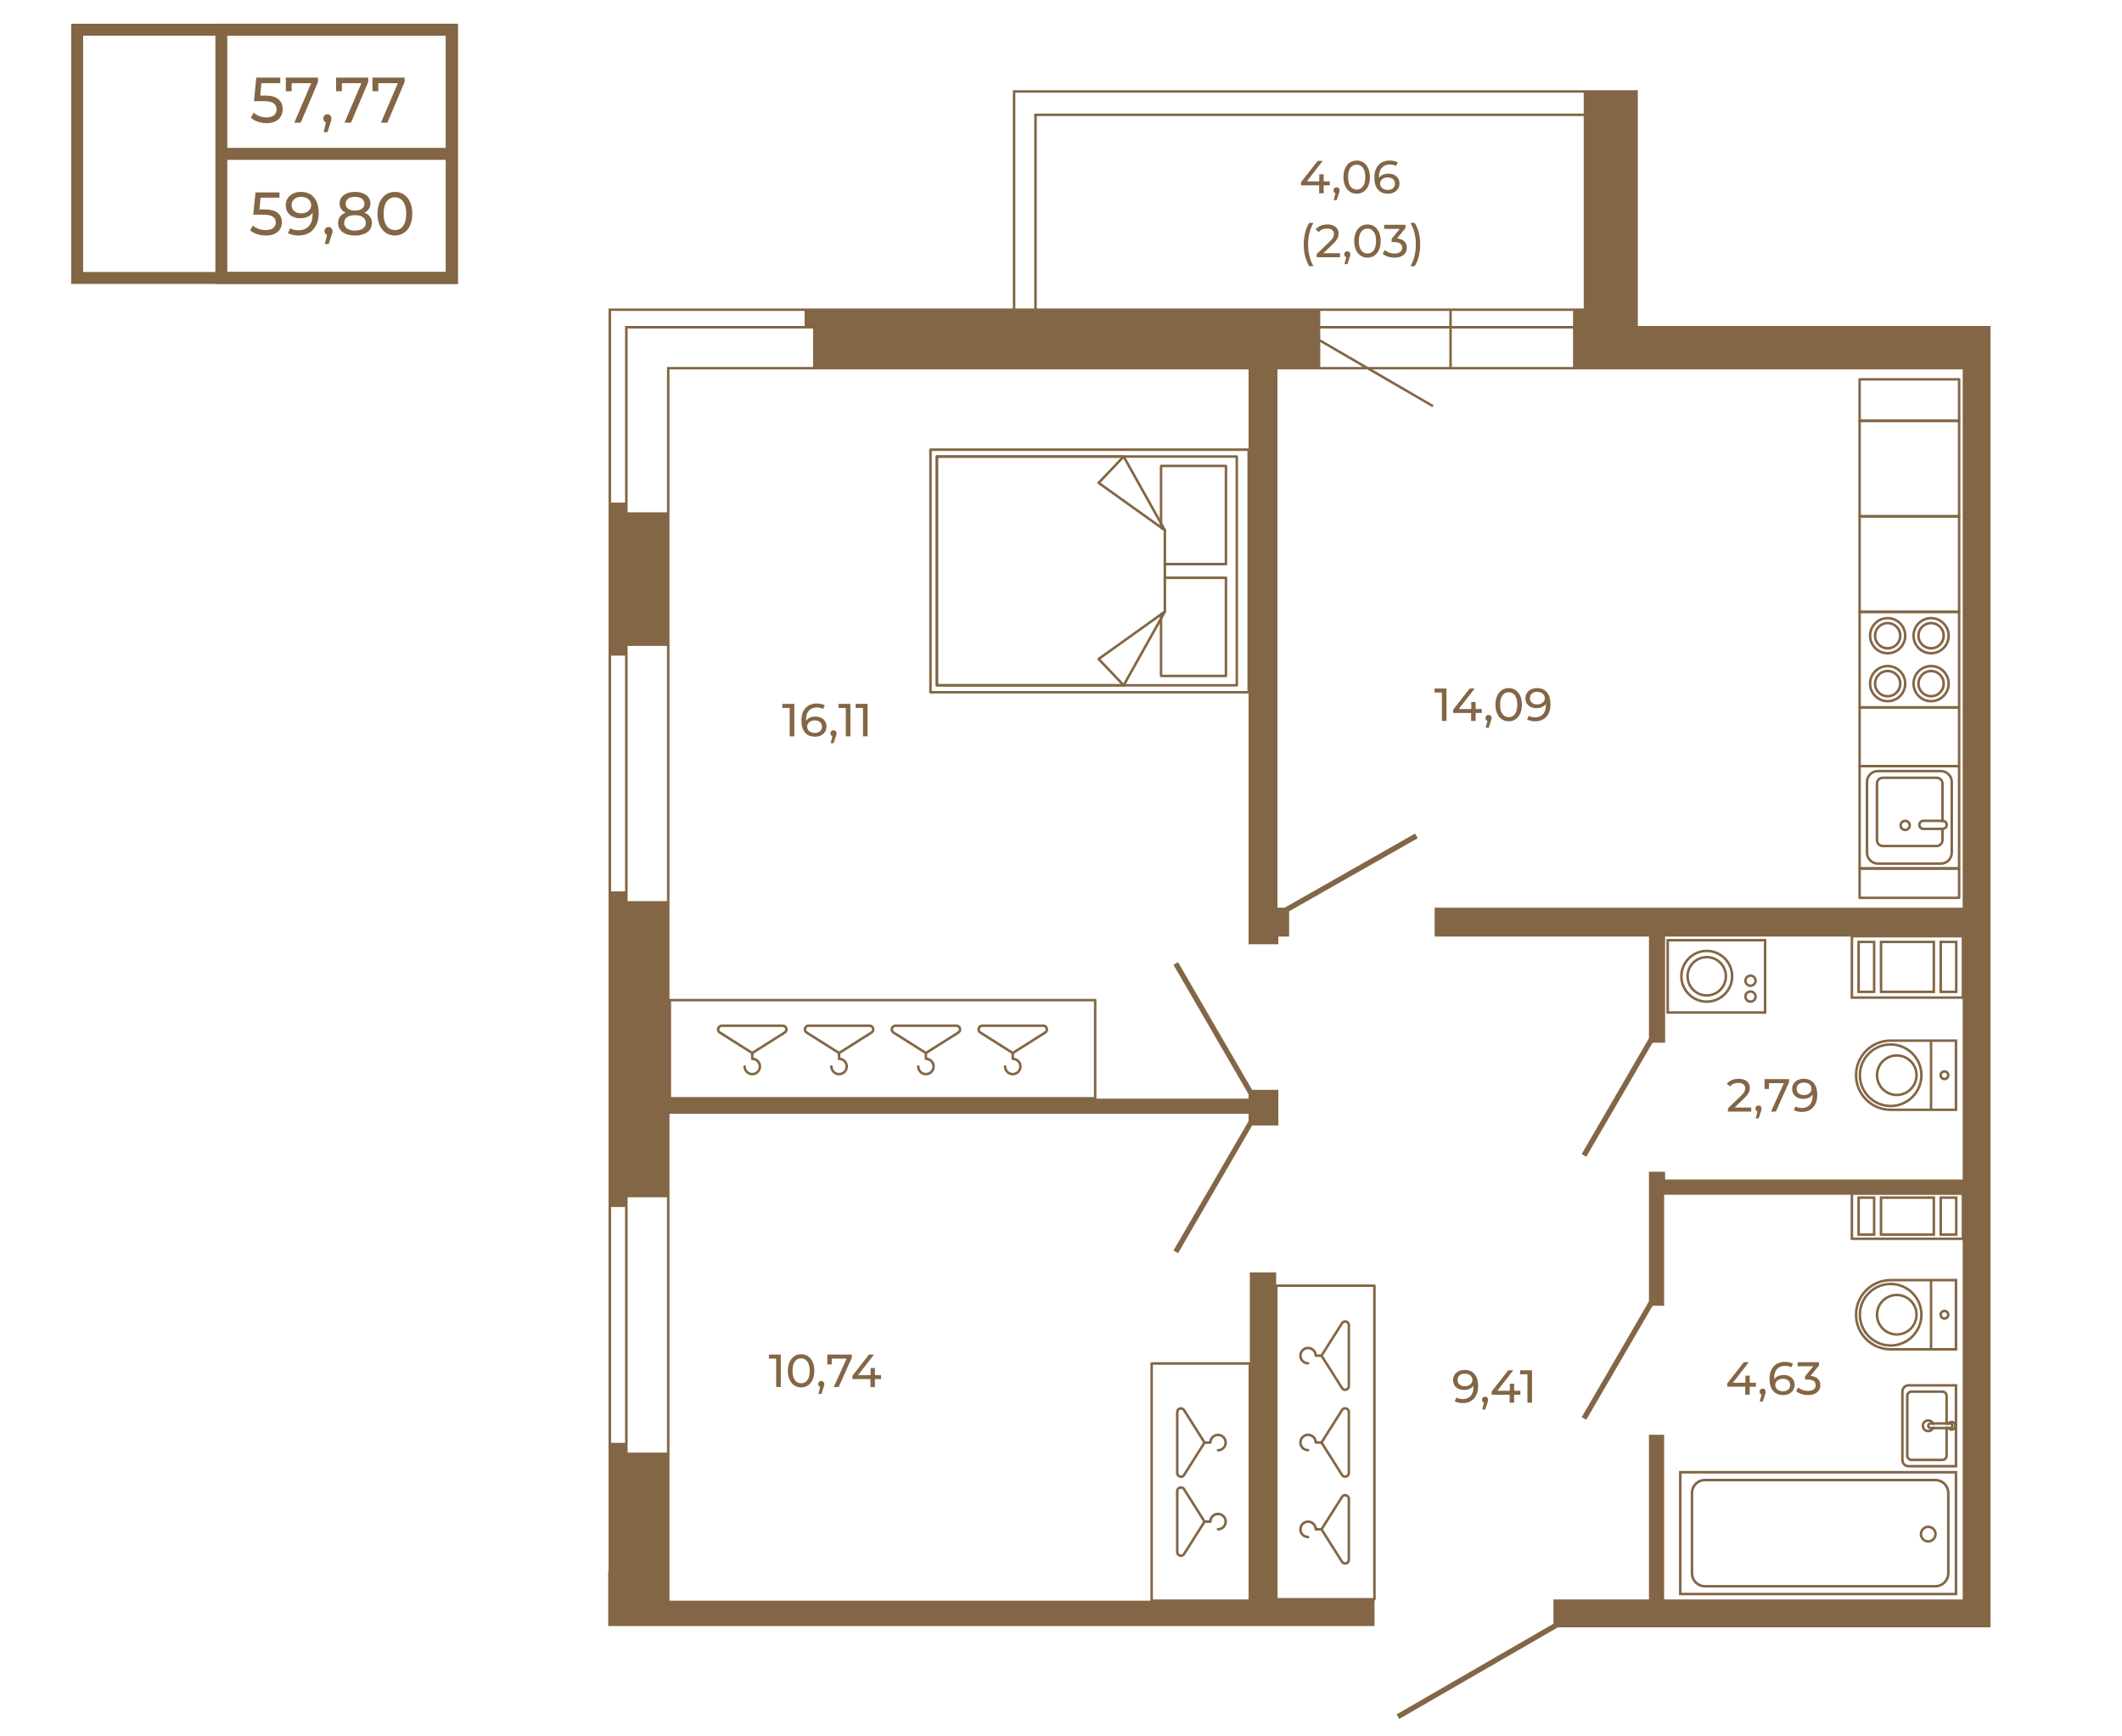 <?xml version="1.0" encoding="UTF-8"?>
<!DOCTYPE svg PUBLIC "-//W3C//DTD SVG 1.1//EN" "http://www.w3.org/Graphics/SVG/1.1/DTD/svg11.dtd">
<!-- Creator: CorelDRAW 2020 (64-Bit) -->
<svg xmlns="http://www.w3.org/2000/svg" xml:space="preserve" width="670px" height="548px" version="1.1" style="shape-rendering:geometricPrecision; text-rendering:geometricPrecision; image-rendering:optimizeQuality; fill-rule:evenodd; clip-rule:evenodd"
viewBox="0 0 425.17 347.44"
 xmlns:xlink="http://www.w3.org/1999/xlink"
 xmlns:xodm="http://www.corel.com/coreldraw/odm/2003">
 <defs>
  <style type="text/css">
   <![CDATA[
    .str0 {stroke:#836645;stroke-width:2.4;stroke-miterlimit:10}
    .fil2 {fill:none}
    .fil0 {fill:none;fill-rule:nonzero}
    .fil1 {fill:#836645;fill-rule:nonzero}
   ]]>
  </style>
 </defs>
 <g id="Слой_x0020_1">
  <polygon class="fil0 str0" points="90.54,55.53 15.46,55.53 15.46,5.8 90.54,5.8 "/>
  <polygon class="fil0 str0" points="90.54,55.53 44.35,55.53 44.35,5.8 90.54,5.8 "/>
  <line class="fil0 str0" x1="44.35" y1="30.67" x2="90.57" y2= "30.67" />
  <path class="fil1" d="M52.93 41.79c1.22,0 2.12,0.23 2.69,0.69 0.57,0.46 0.86,1.09 0.86,1.89 0,0.5 -0.12,0.95 -0.36,1.36 -0.24,0.4 -0.6,0.72 -1.09,0.95 -0.48,0.23 -1.08,0.35 -1.78,0.35 -0.6,0 -1.19,-0.1 -1.75,-0.28 -0.56,-0.18 -1.02,-0.44 -1.39,-0.76l0.56 -0.96c0.3,0.27 0.67,0.49 1.13,0.66 0.45,0.17 0.93,0.25 1.43,0.25 0.65,0 1.15,-0.14 1.5,-0.41 0.35,-0.27 0.53,-0.64 0.53,-1.11 0,-0.52 -0.2,-0.91 -0.59,-1.17 -0.39,-0.26 -1.05,-0.4 -2,-0.4l-1.94 0 0.46 -4.46 4.81 0 0 1.06 -3.79 0 -0.23 2.34 0.95 0z"/>
  <path id="1" class="fil1" d="M60.26 38.29c1.15,0 2.03,0.37 2.65,1.11 0.63,0.74 0.94,1.79 0.94,3.15 0,0.95 -0.17,1.76 -0.51,2.43 -0.34,0.67 -0.81,1.18 -1.41,1.53 -0.61,0.34 -1.31,0.52 -2.12,0.52 -0.41,0 -0.81,-0.05 -1.17,-0.13 -0.37,-0.09 -0.68,-0.21 -0.95,-0.37l0.46 -0.96c0.42,0.27 0.96,0.41 1.65,0.41 0.88,0 1.58,-0.28 2.08,-0.83 0.5,-0.55 0.75,-1.34 0.75,-2.39l0 -0.31c-0.25,0.37 -0.58,0.65 -1.01,0.84 -0.44,0.19 -0.92,0.28 -1.46,0.28 -0.56,0 -1.06,-0.1 -1.5,-0.31 -0.45,-0.22 -0.79,-0.52 -1.04,-0.91 -0.25,-0.4 -0.37,-0.85 -0.37,-1.36 0,-0.54 0.13,-1.01 0.39,-1.42 0.27,-0.4 0.63,-0.72 1.08,-0.94 0.46,-0.23 0.97,-0.34 1.54,-0.34zm0.11 4.3c0.38,0 0.72,-0.08 1.03,-0.22 0.3,-0.15 0.53,-0.35 0.7,-0.6 0.16,-0.25 0.25,-0.53 0.25,-0.84 0,-0.3 -0.08,-0.58 -0.24,-0.83 -0.16,-0.24 -0.39,-0.44 -0.7,-0.59 -0.3,-0.15 -0.67,-0.23 -1.1,-0.23 -0.56,0 -1.01,0.15 -1.36,0.45 -0.35,0.3 -0.52,0.7 -0.52,1.21 0,0.5 0.18,0.9 0.53,1.2 0.35,0.3 0.82,0.45 1.41,0.45z"/>
  <path id="2" class="fil1" d="M65.84 45.33c0.22,0 0.41,0.08 0.56,0.24 0.15,0.16 0.23,0.35 0.23,0.59 0,0.12 -0.02,0.24 -0.04,0.35 -0.03,0.12 -0.09,0.29 -0.17,0.53l-0.57 1.69 -0.77 0 0.45 -1.81c-0.15,-0.06 -0.28,-0.16 -0.37,-0.29 -0.09,-0.13 -0.14,-0.29 -0.14,-0.47 0,-0.24 0.08,-0.44 0.23,-0.6 0.15,-0.15 0.35,-0.23 0.59,-0.23z"/>
  <path id="3" class="fil1" d="M73.01 42.45c0.49,0.19 0.86,0.46 1.12,0.81 0.26,0.35 0.39,0.76 0.39,1.25 0,0.52 -0.14,0.96 -0.41,1.34 -0.28,0.38 -0.67,0.67 -1.19,0.87 -0.51,0.2 -1.11,0.31 -1.8,0.31 -0.69,0 -1.28,-0.11 -1.79,-0.31 -0.51,-0.2 -0.9,-0.49 -1.18,-0.87 -0.27,-0.38 -0.41,-0.82 -0.41,-1.34 0,-0.49 0.13,-0.9 0.38,-1.25 0.26,-0.35 0.63,-0.62 1.12,-0.81 -0.39,-0.19 -0.69,-0.43 -0.89,-0.74 -0.2,-0.31 -0.31,-0.68 -0.31,-1.1 0,-0.47 0.13,-0.88 0.39,-1.23 0.25,-0.35 0.61,-0.62 1.08,-0.81 0.46,-0.18 1,-0.28 1.61,-0.28 0.62,0 1.16,0.1 1.63,0.28 0.46,0.19 0.83,0.46 1.08,0.81 0.26,0.35 0.39,0.76 0.39,1.23 0,0.41 -0.11,0.78 -0.31,1.09 -0.21,0.31 -0.51,0.56 -0.9,0.75zm-1.89 -3.17c-0.58,0 -1.03,0.12 -1.37,0.37 -0.33,0.25 -0.5,0.59 -0.5,1.01 0,0.42 0.17,0.75 0.5,1 0.33,0.24 0.78,0.36 1.37,0.36 0.59,0 1.06,-0.12 1.39,-0.36 0.34,-0.25 0.51,-0.58 0.51,-1 0,-0.42 -0.17,-0.76 -0.52,-1.01 -0.34,-0.25 -0.8,-0.37 -1.38,-0.37zm0 6.76c0.67,0 1.21,-0.14 1.6,-0.42 0.39,-0.28 0.58,-0.66 0.58,-1.14 0,-0.48 -0.19,-0.85 -0.58,-1.12 -0.39,-0.27 -0.93,-0.41 -1.6,-0.41 -0.68,0 -1.21,0.14 -1.59,0.41 -0.38,0.27 -0.57,0.64 -0.57,1.12 0,0.48 0.19,0.86 0.57,1.14 0.38,0.28 0.91,0.42 1.59,0.42z"/>
  <path id="4" class="fil1" d="M79.13 47.03c-0.67,0 -1.27,-0.18 -1.8,-0.52 -0.52,-0.35 -0.93,-0.85 -1.24,-1.51 -0.3,-0.66 -0.45,-1.44 -0.45,-2.34 0,-0.9 0.15,-1.68 0.45,-2.34 0.31,-0.66 0.72,-1.16 1.24,-1.51 0.53,-0.35 1.13,-0.52 1.8,-0.52 0.67,0 1.26,0.17 1.79,0.52 0.52,0.35 0.94,0.85 1.24,1.51 0.3,0.66 0.45,1.44 0.45,2.34 0,0.9 -0.15,1.68 -0.45,2.34 -0.3,0.66 -0.72,1.16 -1.24,1.51 -0.53,0.34 -1.12,0.52 -1.79,0.52zm0 -1.09c0.69,0 1.23,-0.28 1.64,-0.84 0.41,-0.56 0.62,-1.38 0.62,-2.44 0,-1.07 -0.21,-1.88 -0.62,-2.44 -0.41,-0.56 -0.95,-0.84 -1.64,-0.84 -0.69,0 -1.24,0.28 -1.65,0.84 -0.41,0.56 -0.62,1.37 -0.62,2.44 0,1.06 0.21,1.88 0.62,2.44 0.41,0.56 0.96,0.84 1.65,0.84z"/>
  <path class="fil1" d="M53.09 18.99c1.22,0 2.12,0.24 2.69,0.73 0.57,0.48 0.86,1.15 0.86,1.99 0,0.53 -0.12,1.01 -0.36,1.44 -0.24,0.42 -0.6,0.76 -1.09,1 -0.48,0.25 -1.08,0.37 -1.78,0.37 -0.6,0 -1.19,-0.1 -1.75,-0.29 -0.56,-0.19 -1.02,-0.46 -1.39,-0.81l0.56 -1.02c0.3,0.3 0.67,0.53 1.13,0.71 0.45,0.17 0.93,0.26 1.43,0.26 0.65,0 1.15,-0.14 1.5,-0.43 0.35,-0.29 0.53,-0.68 0.53,-1.18 0,-0.54 -0.2,-0.95 -0.59,-1.23 -0.39,-0.28 -1.05,-0.42 -2,-0.42l-1.94 0 0.46 -4.72 4.81 0 0 1.12 -3.79 0 -0.23 2.48 0.95 0z"/>
  <polygon id="1" class="fil1" points="63.71,15.39 63.71,16.27 60.26,24.42 58.97,24.42 62.35,16.51 58.44,16.51 58.44,18.12 57.27,18.12 57.27,15.39 "/>
  <path id="2" class="fil1" d="M65.61 22.73c0.22,0 0.41,0.08 0.56,0.25 0.15,0.17 0.23,0.37 0.23,0.62 0,0.13 -0.02,0.26 -0.04,0.38 -0.03,0.12 -0.09,0.3 -0.17,0.55l-0.57 1.79 -0.77 0 0.45 -1.92c-0.15,-0.06 -0.28,-0.16 -0.37,-0.3 -0.1,-0.14 -0.14,-0.31 -0.14,-0.5 0,-0.25 0.08,-0.47 0.23,-0.63 0.15,-0.16 0.35,-0.24 0.59,-0.24z"/>
  <polygon id="3" class="fil1" points="73.78,15.39 73.78,16.27 70.33,24.42 69.03,24.42 72.41,16.51 68.51,16.51 68.51,18.12 67.34,18.12 67.34,15.39 "/>
  <polygon id="4" class="fil1" points="81.07,15.39 81.07,16.27 77.62,24.42 76.33,24.42 79.71,16.51 75.8,16.51 75.8,18.12 74.63,18.12 74.63,15.39 "/>
  <g id="_2062025207856">
   <g>
    <g>
     <g>
      <g>
       <g>
        <g>
         <path class="fil1" d="M388.06 307.19c0,0.94 -0.77,1.71 -1.72,1.71 -0.94,0 -1.71,-0.77 -1.71,-1.71 0,-0.95 0.77,-1.72 1.71,-1.72 0.95,0 1.72,0.77 1.72,1.72zm-2.93 0l0 0c0,0.67 0.54,1.21 1.21,1.21 0.67,0 1.21,-0.54 1.21,-1.21 0,-0.67 -0.54,-1.21 -1.21,-1.21 -0.67,0 -1.21,0.54 -1.21,1.21z"/>
        </g>
       </g>
      </g>
     </g>
    </g>
   </g>
   <g>
    <g>
     <g>
      <g>
       <g>
        <g>
         <path class="fil1" d="M390.62 298.95l0 16.09c0,1.57 -1.28,2.84 -2.85,2.84l-46.17 0c-1.57,0 -2.84,-1.27 -2.84,-2.84l0 -16.09c0,-1.57 1.27,-2.85 2.84,-2.85l46.17 0c1.57,0 2.85,1.28 2.85,2.85zm-51.36 16.09l0 0c0,1.29 1.05,2.34 2.34,2.34l46.17 0c1.29,0 2.34,-1.05 2.34,-2.34l0 -16.09c0,-1.29 -1.05,-2.34 -2.34,-2.34l-46.17 0c-1.29,0 -2.34,1.05 -2.34,2.34l0 16.09z"/>
        </g>
       </g>
      </g>
     </g>
    </g>
   </g>
   <g>
    <g>
     <g>
      <g>
       <g>
        <g>
         <path class="fil1" d="M392.16 294.54l0 24.9 -55.75 0 0 -24.9 55.75 0zm-0.51 24.4l0 0 0 -23.89 -54.73 0 0 23.89 54.73 0z"/>
        </g>
       </g>
      </g>
     </g>
    </g>
   </g>
  </g>
  <g id="_2062025207376">
   <g>
    <g>
     <g>
      <g>
       <g>
        <g>
         <path class="fil1" d="M380.92 278.62l0 13.72c0,0.82 0.67,1.5 1.49,1.5l9.75 0 0 -16.71 -9.75 0c-0.82,0 -1.49,0.67 -1.49,1.49zm10.73 -0.99l0 0 0 15.7 -9.24 0c-0.54,0 -0.99,-0.44 -0.99,-0.99l0 -13.72c0,-0.54 0.45,-0.99 0.99,-0.99l9.24 0z"/>
        </g>
       </g>
      </g>
     </g>
    </g>
   </g>
   <g>
    <g>
     <g>
      <g>
       <g>
        <g>
         <path class="fil1" d="M381.89 279.49l0 11.98c0,0.61 0.5,1.11 1.11,1.11l6.18 0c0.61,0 1.1,-0.5 1.1,-1.11l0 -5.79 -0.5 0 0 5.79c0,0.33 -0.27,0.6 -0.6,0.6l-6.18 0c-0.33,0 -0.6,-0.27 -0.6,-0.6l0 -11.98c0,-0.33 0.27,-0.6 0.6,-0.6l6.18 0c0.33,0 0.6,0.27 0.6,0.6l0 5.79 0.5 0 0 -5.79c0,-0.61 -0.49,-1.1 -1.1,-1.1l-6.18 0c-0.61,0 -1.11,0.49 -1.11,1.1z"/>
        </g>
       </g>
      </g>
     </g>
    </g>
   </g>
   <g>
    <g>
     <g>
      <g>
       <g>
        <g>
         <path class="fil1" d="M385.02 285.48c0,0.73 0.59,1.33 1.32,1.33 0.47,0 0.89,-0.25 1.12,-0.62 0.1,-0.15 0.16,-0.32 0.19,-0.51l-0.51 0c-0.05,0.22 -0.19,0.4 -0.38,0.5 -0.12,0.08 -0.26,0.12 -0.42,0.12 -0.45,0 -0.82,-0.37 -0.82,-0.82 0,-0.45 0.37,-0.82 0.82,-0.82 0.15,0 0.3,0.04 0.42,0.12 0.19,0.1 0.32,0.29 0.38,0.5l0.51 0c-0.03,-0.18 -0.09,-0.35 -0.19,-0.5 -0.23,-0.37 -0.65,-0.62 -1.12,-0.62 -0.73,0 -1.32,0.59 -1.32,1.32z"/>
        </g>
       </g>
      </g>
     </g>
    </g>
   </g>
   <g>
    <g>
     <g>
      <g>
       <g>
        <g>
         <path class="fil1" d="M390.31 284.78c-0.01,0 -0.02,0.01 -0.03,0.02 -0.12,0.14 -0.21,0.3 -0.24,0.48l0.52 0c0.08,-0.18 0.26,-0.31 0.47,-0.31 0.08,0 0.16,0.02 0.23,0.06 0.16,0.08 0.28,0.25 0.28,0.45 0,0.2 -0.12,0.37 -0.28,0.45 -0.07,0.05 -0.15,0.06 -0.23,0.06 -0.21,0 -0.39,-0.12 -0.46,-0.31l-0.53 0c0.04,0.19 0.12,0.35 0.24,0.48 0.01,0.01 0.02,0.02 0.02,0.03 0.18,0.19 0.44,0.31 0.73,0.31 0.23,0 0.45,-0.09 0.62,-0.22 0.24,-0.19 0.39,-0.47 0.39,-0.8 0,-0.32 -0.15,-0.61 -0.39,-0.8 -0.17,-0.13 -0.39,-0.21 -0.62,-0.21 -0.28,0 -0.54,0.12 -0.72,0.31z"/>
        </g>
       </g>
      </g>
     </g>
    </g>
   </g>
   <g>
    <g>
     <g>
      <g>
       <g>
        <g>
         <path class="fil1" d="M386.09 285.48c0,0.38 0.3,0.69 0.67,0.7 0.19,-0.1 0.33,-0.28 0.38,-0.5l-0.34 0c-0.11,0 -0.2,-0.09 -0.2,-0.2 0,-0.11 0.09,-0.2 0.2,-0.2l0.34 0c-0.06,-0.21 -0.19,-0.4 -0.38,-0.5 -0.37,0.02 -0.67,0.33 -0.67,0.7zm0.67 -0.7l0 0c-0.37,0.02 -0.67,0.33 -0.67,0.7 0,0.38 0.3,0.69 0.67,0.7 0.01,0.01 0.03,0.01 0.04,0.01l3.92 0c0.22,0 0.41,-0.1 0.54,-0.26 0.1,-0.11 0.17,-0.27 0.17,-0.45 0,-0.17 -0.06,-0.33 -0.17,-0.45 -0.12,-0.15 -0.32,-0.25 -0.54,-0.25l-3.92 0c-0.02,0 -0.03,0 -0.04,0zm3.96 0.5l0 0c0.12,0 0.21,0.09 0.21,0.2 0,0.11 -0.09,0.2 -0.21,0.2l-3.92 0c-0.11,0 -0.2,-0.09 -0.2,-0.2 0,-0.11 0.09,-0.2 0.2,-0.2l3.92 0z"/>
        </g>
       </g>
      </g>
     </g>
    </g>
   </g>
  </g>
  <g id="_2062025168688">
   <g>
    <g>
     <g>
      <g>
       <g>
        <g>
         <path class="fil1" d="M392.16 256.05l0 14.37 -13.35 0c-3.96,0 -7.18,-3.23 -7.18,-7.19 0,-3.96 3.22,-7.18 7.18,-7.18l13.35 0zm-0.51 13.86l0 0 0 -13.35 -12.84 0c-3.68,0 -6.68,2.99 -6.68,6.67 0,3.69 3,6.68 6.68,6.68l12.84 0z"/>
        </g>
       </g>
      </g>
     </g>
    </g>
   </g>
   <g>
    <g>
     <g>
      <g>
       <g>
        <g>
         <path class="fil1" d="M390.61 263.23c0,0.56 -0.45,1.02 -1.01,1.02 -0.56,0 -1.02,-0.46 -1.02,-1.02 0,-0.55 0.46,-1.01 1.02,-1.01 0.56,0 1.01,0.46 1.01,1.01zm-1.52 0l0 0c0,0.29 0.23,0.51 0.51,0.51 0.28,0 0.51,-0.22 0.51,-0.51 0,-0.28 -0.23,-0.51 -0.51,-0.51 -0.28,0 -0.51,0.23 -0.51,0.51z"/>
        </g>
       </g>
      </g>
     </g>
    </g>
   </g>
   <g>
    <g>
     <g>
      <g>
       <g>
        <g>
         <polygon class="fil1" points="387.16,256.31 387.16,270.16 386.66,270.16 386.66,256.31 "/>
        </g>
       </g>
      </g>
     </g>
    </g>
   </g>
   <g>
    <g>
     <g>
      <g>
       <g>
        <g>
         <path class="fil1" d="M385.23 263.23c0,3.54 -2.88,6.42 -6.42,6.42 -3.54,0 -6.41,-2.88 -6.41,-6.42 0,-3.53 2.87,-6.41 6.41,-6.41 3.54,0 6.42,2.88 6.42,6.41zm-12.33 0l0 0c0,3.26 2.65,5.92 5.91,5.92 3.26,0 5.92,-2.66 5.92,-5.92 0,-3.26 -2.66,-5.91 -5.92,-5.91 -3.26,0 -5.91,2.65 -5.91,5.91z"/>
        </g>
       </g>
      </g>
     </g>
    </g>
   </g>
   <g>
    <g>
     <g>
      <g>
       <g>
        <g>
         <path class="fil1" d="M384.25 263.23c0,2.32 -1.89,4.21 -4.21,4.21 -2.32,0 -4.21,-1.89 -4.21,-4.21 0,-2.32 1.89,-4.2 4.21,-4.2 2.32,0 4.21,1.88 4.21,4.2zm-7.91 0l0 0c0,2.05 1.66,3.71 3.7,3.71 2.05,0 3.71,-1.66 3.71,-3.71 0,-2.04 -1.66,-3.7 -3.71,-3.7 -2.04,0 -3.7,1.66 -3.7,3.7z"/>
        </g>
       </g>
      </g>
     </g>
    </g>
   </g>
  </g>
  <g id="_2062025187120">
   <g>
    <g>
     <g>
      <g>
       <g>
        <g>
         <path class="fil1" d="M392.16 208.07l0 14.36 -13.35 0c-3.96,0 -7.18,-3.22 -7.18,-7.18 0,-3.96 3.22,-7.18 7.18,-7.18l13.35 0zm-0.51 13.86l0 0 0 -13.36 -12.84 0c-3.68,0 -6.68,3 -6.68,6.68 0,3.68 3,6.68 6.68,6.68l12.84 0z"/>
        </g>
       </g>
      </g>
     </g>
    </g>
   </g>
   <g>
    <g>
     <g>
      <g>
       <g>
        <g>
         <path class="fil1" d="M390.61 215.25c0,0.56 -0.45,1.02 -1.01,1.02 -0.56,0 -1.02,-0.46 -1.02,-1.02 0,-0.56 0.46,-1.01 1.02,-1.01 0.56,0 1.01,0.45 1.01,1.01zm-1.52 0l0 0c0,0.28 0.23,0.51 0.51,0.51 0.28,0 0.51,-0.23 0.51,-0.51 0,-0.28 -0.23,-0.51 -0.51,-0.51 -0.28,0 -0.51,0.23 -0.51,0.51z"/>
        </g>
       </g>
      </g>
     </g>
    </g>
   </g>
   <g>
    <g>
     <g>
      <g>
       <g>
        <g>
         <polygon class="fil1" points="387.16,208.32 387.16,222.18 386.66,222.18 386.66,208.32 "/>
        </g>
       </g>
      </g>
     </g>
    </g>
   </g>
   <g>
    <g>
     <g>
      <g>
       <g>
        <g>
         <path class="fil1" d="M385.23 215.25c0,3.54 -2.88,6.42 -6.42,6.42 -3.54,0 -6.41,-2.88 -6.41,-6.42 0,-3.54 2.87,-6.41 6.41,-6.41 3.54,0 6.42,2.87 6.42,6.41zm-12.33 0l0 0c0,3.26 2.65,5.92 5.91,5.92 3.26,0 5.92,-2.66 5.92,-5.92 0,-3.26 -2.66,-5.91 -5.92,-5.91 -3.26,0 -5.91,2.65 -5.91,5.91z"/>
        </g>
       </g>
      </g>
     </g>
    </g>
   </g>
   <g>
    <g>
     <g>
      <g>
       <g>
        <g>
         <path class="fil1" d="M384.25 215.25c0,2.32 -1.89,4.21 -4.21,4.21 -2.32,0 -4.21,-1.89 -4.21,-4.21 0,-2.32 1.89,-4.21 4.21,-4.21 2.32,0 4.21,1.89 4.21,4.21zm-7.91 0l0 0c0,2.04 1.66,3.71 3.7,3.71 2.05,0 3.71,-1.67 3.71,-3.71 0,-2.04 -1.66,-3.7 -3.71,-3.7 -2.04,0 -3.7,1.66 -3.7,3.7z"/>
        </g>
       </g>
      </g>
     </g>
    </g>
   </g>
  </g>
  <g id="_2062286631632">
   <g>
    <g>
     <g>
      <g>
       <g>
        <g>
         <path class="fil1" d="M353.92 187.95l0 14.99 -20.03 0 0 -14.99 20.03 0zm-0.51 14.49l0 0 0 -13.98 -19.01 0 0 13.98 19.01 0z"/>
        </g>
       </g>
      </g>
     </g>
    </g>
   </g>
   <g>
    <g>
     <g>
      <g>
       <g>
        <g>
         <g>
          <path class="fil1" d="M346.06 195.43c0,2.26 -1.84,4.09 -4.09,4.09 -2.26,0 -4.09,-1.83 -4.09,-4.09 0,-2.25 1.83,-4.09 4.09,-4.09 2.25,0 4.09,1.84 4.09,4.09zm-7.68 0l0 0c0,1.98 1.61,3.59 3.59,3.59 1.98,0 3.58,-1.61 3.58,-3.59 0,-1.98 -1.6,-3.59 -3.58,-3.59 -1.98,0 -3.59,1.61 -3.59,3.59z"/>
         </g>
        </g>
       </g>
      </g>
     </g>
    </g>
    <g>
     <g>
      <g>
       <g>
        <g>
         <g>
          <path class="fil1" d="M347.31 195.43c0,2.94 -2.4,5.34 -5.34,5.34 -2.94,0 -5.34,-2.4 -5.34,-5.34 0,-2.94 2.4,-5.33 5.34,-5.33 2.94,0 5.34,2.39 5.34,5.33zm-10.17 0l0 0c0,2.66 2.17,4.83 4.83,4.83 2.66,0 4.83,-2.17 4.83,-4.83 0,-2.66 -2.17,-4.83 -4.83,-4.83 -2.66,0 -4.83,2.17 -4.83,4.83z"/>
         </g>
        </g>
       </g>
      </g>
     </g>
    </g>
   </g>
   <g>
    <g>
     <g>
      <g>
       <g>
        <g>
         <g>
          <path class="fil1" d="M352 199.5c0,0.7 -0.57,1.27 -1.26,1.27 -0.7,0 -1.27,-0.57 -1.27,-1.27 0,-0.7 0.57,-1.27 1.27,-1.27 0.69,0 1.26,0.57 1.26,1.27zm-2.03 0l0 0c0,0.42 0.34,0.76 0.77,0.76 0.42,0 0.76,-0.34 0.76,-0.76 0,-0.42 -0.34,-0.77 -0.76,-0.77 -0.43,0 -0.77,0.35 -0.77,0.77z"/>
         </g>
        </g>
       </g>
      </g>
     </g>
    </g>
    <g>
     <g>
      <g>
       <g>
        <g>
         <g>
          <path class="fil1" d="M352 196.32c0,0.7 -0.57,1.26 -1.26,1.26 -0.7,0 -1.27,-0.56 -1.27,-1.26 0,-0.7 0.57,-1.27 1.27,-1.27 0.69,0 1.26,0.57 1.26,1.27zm-2.03 0l0 0c0,0.42 0.34,0.76 0.77,0.76 0.42,0 0.76,-0.34 0.76,-0.76 0,-0.43 -0.34,-0.77 -0.76,-0.77 -0.43,0 -0.77,0.34 -0.77,0.77z"/>
         </g>
        </g>
       </g>
      </g>
     </g>
    </g>
   </g>
  </g>
  <g id="_2062286637680">
   <g>
    <g>
     <g>
      <g>
       <g>
        <path class="fil1" d="M392.79 103.29l0 19.14c0,0.14 -0.12,0.25 -0.26,0.25l-19.93 0c-0.14,0 -0.25,-0.11 -0.25,-0.25l0 -19.14c0,-0.14 0.11,-0.26 0.25,-0.26l19.93 0c0.14,0 0.26,0.12 0.26,0.26zm-0.51 18.89l0 0 0 -18.64 -19.43 0 0 18.64 19.43 0z"/>
       </g>
      </g>
     </g>
    </g>
   </g>
  </g>
  <g id="_2062286643344">
   <g>
    <g>
     <g>
      <g>
       <g>
        <path class="fil1" d="M392.79 141.57l0 11.77c0,0.14 -0.12,0.25 -0.26,0.25l-19.93 0c-0.14,0 -0.25,-0.11 -0.25,-0.25l0 -11.77c0,-0.14 0.11,-0.25 0.25,-0.25l19.93 0c0.14,0 0.26,0.11 0.26,0.25zm-0.51 11.52l0 0 0 -11.27 -19.43 0 0 11.27 19.43 0z"/>
       </g>
      </g>
     </g>
    </g>
   </g>
  </g>
  <g id="_2062286643968">
   <g>
    <g>
     <g>
      <g>
       <g>
        <path class="fil1" d="M392.79 173.84l0 5.88c0,0.14 -0.12,0.25 -0.26,0.25l-19.93 0c-0.14,0 -0.25,-0.11 -0.25,-0.25l0 -5.88c0,-0.14 0.11,-0.26 0.25,-0.26l19.93 0c0.14,0 0.26,0.12 0.26,0.26zm-0.51 5.63l0 0 0 -5.38 -19.43 0 0 5.38 19.43 0z"/>
       </g>
      </g>
     </g>
    </g>
   </g>
  </g>
  <g id="_2062286647472">
   <g>
    <g>
     <g>
      <g>
       <g>
        <path class="fil1" d="M392.79 84.14l0 19.15c0,0.14 -0.12,0.25 -0.26,0.25l-19.93 0c-0.14,0 -0.25,-0.11 -0.25,-0.25l0 -19.15c0,-0.14 0.11,-0.25 0.25,-0.25l19.93 0c0.14,0 0.26,0.11 0.26,0.25zm-0.51 18.89l0 0 0 -18.63 -19.43 0 0 18.63 19.43 0z"/>
       </g>
      </g>
     </g>
    </g>
   </g>
  </g>
  <g id="_2062286645648">
   <g>
    <g>
     <g>
      <g>
       <g>
        <path class="fil1" d="M392.79 75.84l0 8.3c0,0.14 -0.12,0.26 -0.26,0.26l-19.93 0c-0.14,0 -0.25,-0.12 -0.25,-0.26l0 -8.3c0,-0.14 0.11,-0.25 0.25,-0.25l19.93 0c0.14,0 0.26,0.11 0.26,0.25zm-0.51 8.05l0 0 0 -7.8 -19.43 0 0 7.8 19.43 0z"/>
       </g>
      </g>
     </g>
    </g>
   </g>
  </g>
  <g id="_2062286645408">
   <g>
    <g>
     <g>
      <g>
       <g>
        <g>
         <path class="fil1" d="M392.79 122.43l0 19.14c0,0.14 -0.12,0.25 -0.26,0.25l-19.93 0c-0.14,0 -0.25,-0.11 -0.25,-0.25l0 -19.14c0,-0.14 0.11,-0.25 0.25,-0.25l19.93 0c0.14,0 0.26,0.11 0.26,0.25zm-0.51 18.89l0 0 0 -18.64 -19.43 0 0 18.64 19.43 0z"/>
        </g>
       </g>
      </g>
     </g>
    </g>
   </g>
   <g>
    <g>
     <g>
      <g>
       <g>
        <g>
         <g>
          <g>
           <path class="fil1" d="M389.7 127.2c0,1.53 -1.25,2.78 -2.78,2.78 -1.53,0 -2.78,-1.25 -2.78,-2.78 0,-1.54 1.25,-2.78 2.78,-2.78 1.53,0 2.78,1.24 2.78,2.78zm-5.06 0l0 0c0,1.25 1.02,2.27 2.28,2.27 1.25,0 2.27,-1.02 2.27,-2.27 0,-1.26 -1.02,-2.28 -2.27,-2.28 -1.26,0 -2.28,1.02 -2.28,2.28z"/>
          </g>
         </g>
        </g>
       </g>
      </g>
     </g>
     <g>
      <g>
       <g>
        <g>
         <g>
          <g>
           <path class="fil1" d="M390.69 127.2c0,2.08 -1.69,3.77 -3.77,3.77 -2.08,0 -3.77,-1.69 -3.77,-3.77 0,-2.08 1.69,-3.77 3.77,-3.77 2.08,0 3.77,1.69 3.77,3.77zm-7.04 0l0 0c0,1.8 1.47,3.26 3.27,3.26 1.8,0 3.26,-1.46 3.26,-3.26 0,-1.8 -1.46,-3.27 -3.26,-3.27 -1.8,0 -3.27,1.47 -3.27,3.27z"/>
          </g>
         </g>
        </g>
       </g>
      </g>
     </g>
    </g>
    <g>
     <g>
      <g>
       <g>
        <g>
         <g>
          <g>
           <path class="fil1" d="M381 127.2c0,1.53 -1.25,2.78 -2.78,2.78 -1.54,0 -2.78,-1.25 -2.78,-2.78 0,-1.54 1.24,-2.78 2.78,-2.78 1.53,0 2.78,1.24 2.78,2.78zm-5.06 0l0 0c0,1.25 1.02,2.27 2.28,2.27 1.25,0 2.27,-1.02 2.27,-2.27 0,-1.26 -1.02,-2.28 -2.27,-2.28 -1.26,0 -2.28,1.02 -2.28,2.28z"/>
          </g>
         </g>
        </g>
       </g>
      </g>
     </g>
     <g>
      <g>
       <g>
        <g>
         <g>
          <g>
           <path class="fil1" d="M381.99 127.2c0,2.08 -1.69,3.77 -3.77,3.77 -2.08,0 -3.77,-1.69 -3.77,-3.77 0,-2.08 1.69,-3.77 3.77,-3.77 2.08,0 3.77,1.69 3.77,3.77zm-7.04 0l0 0c0,1.8 1.47,3.26 3.27,3.26 1.8,0 3.26,-1.46 3.26,-3.26 0,-1.8 -1.46,-3.27 -3.26,-3.27 -1.8,0 -3.27,1.47 -3.27,3.27z"/>
          </g>
         </g>
        </g>
       </g>
      </g>
     </g>
    </g>
    <g>
     <g>
      <g>
       <g>
        <g>
         <g>
          <g>
           <path class="fil1" d="M389.7 136.8c0,1.53 -1.25,2.78 -2.78,2.78 -1.53,0 -2.78,-1.25 -2.78,-2.78 0,-1.53 1.25,-2.78 2.78,-2.78 1.53,0 2.78,1.25 2.78,2.78zm-5.06 0l0 0c0,1.26 1.02,2.28 2.28,2.28 1.25,0 2.27,-1.02 2.27,-2.28 0,-1.25 -1.02,-2.27 -2.27,-2.27 -1.26,0 -2.28,1.02 -2.28,2.27z"/>
          </g>
         </g>
        </g>
       </g>
      </g>
     </g>
     <g>
      <g>
       <g>
        <g>
         <g>
          <g>
           <path class="fil1" d="M390.69 136.8c0,2.08 -1.69,3.77 -3.77,3.77 -2.08,0 -3.77,-1.69 -3.77,-3.77 0,-2.08 1.69,-3.77 3.77,-3.77 2.08,0 3.77,1.69 3.77,3.77zm-7.04 0l0 0c0,1.8 1.47,3.27 3.27,3.27 1.8,0 3.26,-1.47 3.26,-3.27 0,-1.8 -1.46,-3.26 -3.26,-3.26 -1.8,0 -3.27,1.46 -3.27,3.26z"/>
          </g>
         </g>
        </g>
       </g>
      </g>
     </g>
    </g>
    <g>
     <g>
      <g>
       <g>
        <g>
         <g>
          <g>
           <path class="fil1" d="M381 136.8c0,1.53 -1.25,2.78 -2.78,2.78 -1.54,0 -2.78,-1.25 -2.78,-2.78 0,-1.53 1.24,-2.78 2.78,-2.78 1.53,0 2.78,1.25 2.78,2.78zm-5.06 0l0 0c0,1.26 1.02,2.28 2.28,2.28 1.25,0 2.27,-1.02 2.27,-2.28 0,-1.25 -1.02,-2.27 -2.27,-2.27 -1.26,0 -2.28,1.02 -2.28,2.27z"/>
          </g>
         </g>
        </g>
       </g>
      </g>
     </g>
     <g>
      <g>
       <g>
        <g>
         <g>
          <g>
           <path class="fil1" d="M381.99 136.8c0,2.08 -1.69,3.77 -3.77,3.77 -2.08,0 -3.77,-1.69 -3.77,-3.77 0,-2.08 1.69,-3.77 3.77,-3.77 2.08,0 3.77,1.69 3.77,3.77zm-7.04 0l0 0c0,1.8 1.47,3.27 3.27,3.27 1.8,0 3.26,-1.47 3.26,-3.27 0,-1.8 -1.46,-3.26 -3.26,-3.26 -1.8,0 -3.27,1.46 -3.27,3.26z"/>
          </g>
         </g>
        </g>
       </g>
      </g>
     </g>
    </g>
   </g>
  </g>
  <g id="_2062286661728">
   <g>
    <g>
     <g>
      <g>
       <g>
        <g>
         <path class="fil1" d="M372.35 153.34l0 20.5c0,0.14 0.11,0.25 0.25,0.25l19.93 0c0.14,0 0.26,-0.11 0.26,-0.25l0 -20.5c0,-0.14 -0.12,-0.25 -0.26,-0.25l-19.93 0c-0.14,0 -0.25,0.11 -0.25,0.25zm19.93 0.25l0 0 0 20 -19.43 0 0 -20 19.43 0z"/>
        </g>
       </g>
      </g>
     </g>
    </g>
   </g>
   <g>
    <g>
     <g>
      <g>
       <g>
        <g>
         <path class="fil1" d="M373.82 156.51l0 14.15c0,1.35 1.1,2.45 2.45,2.45l12.6 0c1.35,0 2.44,-1.1 2.44,-2.45l0 -14.15c0,-1.35 -1.09,-2.44 -2.44,-2.44l-12.6 0c-1.35,0 -2.45,1.09 -2.45,2.44zm15.05 -1.94l0 0c1.07,0 1.94,0.87 1.94,1.94l0 14.15c0,1.07 -0.87,1.94 -1.94,1.94l-12.6 0c-1.08,0 -1.94,-0.87 -1.94,-1.94l0 -14.15c0,-1.07 0.86,-1.94 1.94,-1.94l12.6 0z"/>
        </g>
       </g>
      </g>
     </g>
    </g>
   </g>
   <g>
    <g>
     <g>
      <g>
       <g>
        <g>
         <path class="fil1" d="M375.82 156.82l0 11.34c0,0.78 0.64,1.42 1.43,1.42l10.78 0c0.78,0 1.42,-0.64 1.42,-1.42l0 -2.54c-0.06,0.02 -0.13,0.03 -0.2,0.03l-0.3 0 0 2.51c0,0.51 -0.42,0.92 -0.92,0.92l-10.78 0c-0.51,0 -0.92,-0.41 -0.92,-0.92l0 -11.34c0,-0.5 0.41,-0.91 0.92,-0.91l10.78 0c0.5,0 0.92,0.41 0.92,0.91l0 7.72 0.3 0c0.07,0 0.14,0.02 0.2,0.04l0 -7.76c0,-0.78 -0.64,-1.41 -1.42,-1.41l-10.78 0c-0.79,0 -1.43,0.63 -1.43,1.41z"/>
        </g>
       </g>
      </g>
     </g>
    </g>
   </g>
   <g>
    <g>
     <g>
      <g>
       <g>
        <g>
         <path class="fil1" d="M380.56 165.2c0,0.64 0.52,1.17 1.16,1.17 0.65,0 1.17,-0.53 1.17,-1.17 0,-0.64 -0.52,-1.16 -1.17,-1.16 -0.64,0 -1.16,0.52 -1.16,1.16zm1.83 0l0 0c0,0.37 -0.3,0.66 -0.67,0.66 -0.36,0 -0.66,-0.29 -0.66,-0.66 0,-0.36 0.3,-0.66 0.66,-0.66 0.37,0 0.67,0.3 0.67,0.66z"/>
        </g>
       </g>
      </g>
     </g>
    </g>
   </g>
   <g>
    <g>
     <g>
      <g>
       <g>
        <g>
         <path class="fil1" d="M384.32 165.11c0,0.58 0.46,1.04 1.04,1.04l3.89 0c0.07,0 0.14,0 0.2,-0.02 0.48,-0.09 0.85,-0.51 0.85,-1.02l0 -0.03c0,-0.5 -0.37,-0.93 -0.85,-1.02 -0.06,-0.02 -0.13,-0.02 -0.2,-0.02l-3.89 0c-0.58,0 -1.04,0.47 -1.04,1.07zm4.93 -0.57l0 0c0.07,0 0.14,0.02 0.2,0.04 0.2,0.08 0.34,0.28 0.34,0.5l0 0.03c0,0.23 -0.14,0.42 -0.34,0.51 -0.06,0.02 -0.13,0.03 -0.2,0.03l-3.89 0c-0.3,0 -0.54,-0.24 -0.54,-0.57 0,-0.29 0.24,-0.54 0.54,-0.54l3.89 0z"/>
        </g>
       </g>
      </g>
     </g>
    </g>
   </g>
  </g>
  <g id="_2063160107504">
   <g>
    <g>
     <g>
      <g>
       <g>
        <g>
         <path class="fil1" d="M393.56 187.15l0 12.8 -22.76 0 0 -12.8 22.76 0zm-0.51 12.3l0 0 0 -11.8 -21.75 0 0 11.8 21.75 0z"/>
        </g>
       </g>
      </g>
     </g>
    </g>
   </g>
   <g>
    <g>
     <g>
      <g>
       <g>
        <g>
         <path class="fil1" d="M392.21 188.3l0 10.5 -3.62 0 0 -10.5 3.62 0zm-0.5 10l0 0 0 -9.5 -2.61 0 0 9.5 2.61 0z"/>
        </g>
       </g>
      </g>
     </g>
    </g>
   </g>
   <g>
    <g>
     <g>
      <g>
       <g>
        <g>
         <path class="fil1" d="M375.76 188.3l0 10.5 -3.62 0 0 -10.5 3.62 0zm-0.5 10l0 0 0 -9.5 -2.61 0 0 9.5 2.61 0z"/>
        </g>
       </g>
      </g>
     </g>
    </g>
   </g>
   <g>
    <g>
     <g>
      <g>
       <g>
        <g>
         <path class="fil1" d="M387.72 188.3l0 10.5 -11.08 0 0 -10.5 11.08 0zm-0.5 10l0 0 0 -9.5 -10.08 0 0 9.5 10.08 0z"/>
        </g>
       </g>
      </g>
     </g>
    </g>
   </g>
  </g>
  <g id="_2063160109904">
   <g>
    <g>
     <g>
      <g>
       <g>
        <g>
         <path class="fil1" d="M393.56 238.68l0 9.59 -22.76 0 0 -9.59 22.76 0zm-0.51 9.09l0 0 0 -8.58 -21.75 0 0 8.58 21.75 0z"/>
        </g>
       </g>
      </g>
     </g>
    </g>
   </g>
   <g>
    <g>
     <g>
      <g>
       <g>
        <g>
         <path class="fil1" d="M392.21 239.53l0 7.9 -3.62 0 0 -7.9 3.62 0zm-0.5 7.39l0 0 0 -6.89 -2.61 0 0 6.89 2.61 0z"/>
        </g>
       </g>
      </g>
     </g>
    </g>
   </g>
   <g>
    <g>
     <g>
      <g>
       <g>
        <g>
         <path class="fil1" d="M375.76 239.53l0 7.9 -3.62 0 0 -7.9 3.62 0zm-0.5 7.39l0 0 0 -6.89 -2.61 0 0 6.89 2.61 0z"/>
        </g>
       </g>
      </g>
     </g>
    </g>
   </g>
   <g>
    <g>
     <g>
      <g>
       <g>
        <g>
         <path class="fil1" d="M387.72 239.53l0 7.9 -11.09 0 0 -7.9 11.09 0zm-0.5 7.39l0 0 0 -6.89 -10.08 0 0 6.89 10.08 0z"/>
        </g>
       </g>
      </g>
     </g>
    </g>
   </g>
  </g>
  <g id="_2063160112496">
   <g>
    <path class="fil1" d="M202.93 61.65l-81 0 0 252.96 -0.07 0 0 10.99 153.54 0 0 -5.33 -19.71 0 0 -65.52 -5.27 0 0 65.77 -116.28 0 0 -97.54 116.03 0 0 1.47 -15.05 25.92 0.92 0.54 14.83 -25.57 0 -0.02 5.26 0 0 -7.14 -5.26 0 0 -0.01 -14.83 -25.56 -0.92 0.52 15.05 25.94 0 0.88 -116.03 0 0 -146.1 116.03 0 0 115.17 5.96 0 0 -1.55 2.16 0 0 -5.06 25.77 -14.64 -0.52 -0.94 -26.15 14.86 -1.44 0 0 -107.84 18 0 13.05 7.58 0.24 -0.43 -12.28 -7.15 118.29 0 0 107.84 -105.8 0 0 5.78 42.94 0 0 20.38 -13.48 23.2 0.92 0.54 13.28 -22.84 0 -0.01 2.52 0 0 -21.27 59.62 0 0 48.68 -59.62 0 0 -1.56 -3.24 0 0 25.97 -13.48 23.2 0.92 0.52 13.28 -22.82 0 -0.02 2.32 0 0 -22.25 59.82 0 0 81.08 -59.82 0 0 -32.99 -3.04 0 0 32.99 -19.13 0 0 4.87 -0.01 0 -31.43 18.16 0.54 0.91 31.79 -18.35 86.68 0 0 -260.71 -70.67 0 0 -47.24 -125.23 0 0 43.74zm-80.49 227.25l0 0 0 -47.24 2.8 0 0 47.24 -2.8 0zm11.2 -49.19l0 0 0 51.14 -7.89 0 0 -51.14 7.89 0zm-11.2 -61.28l0 0 0 -47.24 2.8 0 0 47.24 -2.8 0zm11.2 -49.19l0 0 0 51.14 -7.89 0 0 -51.14 7.89 0zm181.54 -63.58l0 0 0 7.7 -24.3 0 0 -7.7 24.3 0zm-24.79 0l0 0 0 7.7 -16.3 0 -9.56 -5.56 0 -2.14 25.86 0zm-17.31 7.7l0 0 -8.55 0 0 -4.98 8.55 4.98zm-110.17 -7.7l0 0 0 7.7 -29.27 0 0 29.12 -7.89 0 0 -36.82 37.16 0zm152.27 -3.52l0 0 0 3.01 -24.3 0 0 -3.01 24.3 0zm-24.79 0l0 0 0 3.01 -25.86 0 0 -3.01 25.86 0zm-129.18 0l0 0 0 3.01 -35.97 0 0 35.39 -2.8 0 0 -38.4 38.77 0zm156.11 -39.04l0 0 0 38.55 -109.59 0 0 -38.55 109.59 0zm0 -4.68l0 0 0 4.18 -110.1 0 0 39.05 -3.78 0 0 -43.23 113.88 0z"/>
   </g>
  </g>
  <g id="_2063160114848">
   <polygon class="fil1" points="289.82,137.78 289.82,144.27 288.9,144.27 288.9,138.58 287.43,138.58 287.43,137.78 "/>
   <polygon id="1" class="fil1" points="296.89,142.68 295.66,142.68 295.66,144.27 294.76,144.27 294.76,142.68 291.15,142.68 291.15,142.03 294.47,137.78 295.47,137.78 292.29,141.88 294.79,141.88 294.79,140.47 295.66,140.47 295.66,141.88 296.89,141.88 "/>
   <path id="2" class="fil1" d="M298.26 143.06c0.17,0 0.32,0.06 0.43,0.18 0.12,0.12 0.17,0.27 0.17,0.45 0,0.09 -0.01,0.18 -0.03,0.27 -0.02,0.09 -0.06,0.22 -0.13,0.4l-0.43 1.29 -0.59 0 0.35 -1.38c-0.12,-0.05 -0.21,-0.12 -0.29,-0.22 -0.07,-0.11 -0.1,-0.22 -0.1,-0.36 0,-0.19 0.06,-0.34 0.17,-0.46 0.12,-0.11 0.27,-0.17 0.45,-0.17z"/>
   <path id="3" class="fil1" d="M302.29 144.35c-0.52,0 -0.97,-0.13 -1.37,-0.4 -0.4,-0.26 -0.71,-0.64 -0.94,-1.14 -0.23,-0.5 -0.35,-1.1 -0.35,-1.78 0,-0.69 0.12,-1.29 0.35,-1.79 0.23,-0.5 0.54,-0.88 0.94,-1.14 0.4,-0.27 0.85,-0.4 1.37,-0.4 0.51,0 0.96,0.13 1.36,0.4 0.4,0.26 0.71,0.64 0.94,1.14 0.23,0.5 0.34,1.1 0.34,1.79 0,0.68 -0.11,1.28 -0.34,1.78 -0.23,0.5 -0.54,0.88 -0.94,1.14 -0.4,0.27 -0.85,0.4 -1.36,0.4zm0 -0.83c0.52,0 0.94,-0.21 1.25,-0.64 0.31,-0.43 0.47,-1.04 0.47,-1.85 0,-0.82 -0.16,-1.43 -0.47,-1.86 -0.31,-0.43 -0.73,-0.64 -1.25,-0.64 -0.53,0 -0.95,0.21 -1.26,0.64 -0.31,0.43 -0.47,1.04 -0.47,1.86 0,0.81 0.16,1.42 0.47,1.85 0.31,0.43 0.73,0.64 1.26,0.64z"/>
   <path id="4" class="fil1" d="M307.93 137.7c0.88,0 1.55,0.28 2.02,0.85 0.48,0.56 0.71,1.36 0.71,2.39 0,0.73 -0.12,1.34 -0.38,1.85 -0.26,0.51 -0.62,0.9 -1.08,1.16 -0.46,0.27 -1,0.4 -1.61,0.4 -0.32,0 -0.61,-0.03 -0.89,-0.1 -0.28,-0.06 -0.52,-0.16 -0.73,-0.28l0.36 -0.73c0.31,0.21 0.73,0.31 1.25,0.31 0.68,0 1.2,-0.21 1.58,-0.63 0.38,-0.41 0.58,-1.02 0.58,-1.82l0 -0.23c-0.19,0.28 -0.45,0.49 -0.78,0.63 -0.32,0.15 -0.69,0.22 -1.1,0.22 -0.43,0 -0.81,-0.08 -1.15,-0.24 -0.33,-0.16 -0.6,-0.39 -0.79,-0.69 -0.19,-0.3 -0.28,-0.65 -0.28,-1.04 0,-0.41 0.1,-0.76 0.3,-1.07 0.2,-0.31 0.48,-0.55 0.82,-0.72 0.35,-0.17 0.74,-0.26 1.17,-0.26zm0.09 3.27c0.29,0 0.55,-0.06 0.78,-0.17 0.23,-0.11 0.4,-0.26 0.53,-0.45 0.13,-0.19 0.19,-0.41 0.19,-0.64 0,-0.23 -0.06,-0.44 -0.18,-0.63 -0.12,-0.19 -0.3,-0.34 -0.53,-0.46 -0.23,-0.11 -0.51,-0.17 -0.84,-0.17 -0.43,0 -0.77,0.12 -1.03,0.35 -0.27,0.23 -0.4,0.53 -0.4,0.92 0,0.38 0.13,0.68 0.4,0.91 0.27,0.23 0.63,0.34 1.08,0.34z"/>
  </g>
  <g id="_2063160114176">
   <path class="fil1" d="M350.88 221.73l0 0.81 -4.67 0 0 -0.63 2.64 -2.56c0.32,-0.3 0.54,-0.57 0.65,-0.8 0.11,-0.22 0.17,-0.45 0.17,-0.68 0,-0.34 -0.12,-0.61 -0.36,-0.79 -0.24,-0.19 -0.58,-0.29 -1.03,-0.29 -0.71,0 -1.27,0.24 -1.66,0.71l-0.63 -0.55c0.26,-0.31 0.59,-0.55 1,-0.72 0.41,-0.18 0.87,-0.26 1.38,-0.26 0.68,0 1.22,0.16 1.62,0.48 0.41,0.33 0.61,0.77 0.61,1.33 0,0.34 -0.08,0.67 -0.23,0.98 -0.14,0.31 -0.43,0.66 -0.84,1.06l-1.99 1.91 3.34 0z"/>
   <path id="1" class="fil1" d="M352.35 221.32c0.17,0 0.32,0.06 0.43,0.18 0.12,0.12 0.17,0.27 0.17,0.45 0,0.1 -0.01,0.19 -0.03,0.27 -0.02,0.09 -0.06,0.22 -0.12,0.4l-0.44 1.29 -0.58 0 0.34 -1.38c-0.12,-0.04 -0.21,-0.12 -0.28,-0.22 -0.07,-0.1 -0.11,-0.22 -0.11,-0.36 0,-0.18 0.06,-0.33 0.18,-0.45 0.11,-0.12 0.26,-0.18 0.44,-0.18z"/>
   <polygon id="2" class="fil1" points="358.45,216.04 358.45,216.67 355.82,222.54 354.84,222.54 357.41,216.85 354.44,216.85 354.44,218.01 353.55,218.01 353.55,216.04 "/>
   <path id="3" class="fil1" d="M361.38 215.97c0.87,0 1.54,0.28 2.02,0.84 0.47,0.56 0.71,1.36 0.71,2.4 0,0.72 -0.13,1.34 -0.39,1.85 -0.26,0.51 -0.62,0.9 -1.08,1.16 -0.46,0.26 -0.99,0.39 -1.61,0.39 -0.31,0 -0.61,-0.03 -0.89,-0.09 -0.28,-0.07 -0.52,-0.16 -0.72,-0.29l0.35 -0.72c0.32,0.2 0.73,0.31 1.25,0.31 0.68,0 1.21,-0.21 1.59,-0.63 0.38,-0.42 0.57,-1.03 0.57,-1.83l0 -0.23c-0.19,0.28 -0.45,0.49 -0.77,0.64 -0.33,0.14 -0.7,0.22 -1.11,0.22 -0.43,0 -0.81,-0.08 -1.15,-0.25 -0.33,-0.16 -0.6,-0.39 -0.78,-0.69 -0.19,-0.3 -0.29,-0.64 -0.29,-1.03 0,-0.41 0.1,-0.77 0.3,-1.08 0.21,-0.31 0.48,-0.55 0.83,-0.72 0.34,-0.17 0.73,-0.25 1.17,-0.25zm0.08 3.26c0.29,0 0.55,-0.05 0.78,-0.16 0.23,-0.11 0.41,-0.27 0.53,-0.46 0.13,-0.19 0.19,-0.4 0.19,-0.64 0,-0.23 -0.06,-0.44 -0.18,-0.63 -0.12,-0.18 -0.29,-0.34 -0.53,-0.45 -0.23,-0.11 -0.51,-0.17 -0.84,-0.17 -0.42,0 -0.77,0.11 -1.03,0.34 -0.27,0.23 -0.4,0.54 -0.4,0.92 0,0.38 0.14,0.69 0.4,0.92 0.27,0.22 0.63,0.33 1.08,0.33z"/>
  </g>
  <g id="_2063160115568">
   <polygon class="fil1" points="159.15,140.86 159.15,147.36 158.23,147.36 158.23,141.67 156.76,141.67 156.76,140.86 "/>
   <path id="1" class="fil1" d="M163.37 143.41c0.43,0 0.81,0.08 1.15,0.24 0.34,0.16 0.6,0.39 0.79,0.69 0.2,0.3 0.29,0.65 0.29,1.04 0,0.41 -0.1,0.77 -0.3,1.08 -0.2,0.31 -0.48,0.55 -0.83,0.72 -0.35,0.17 -0.74,0.25 -1.17,0.25 -0.87,0 -1.55,-0.28 -2.02,-0.84 -0.47,-0.57 -0.71,-1.37 -0.71,-2.4 0,-0.72 0.13,-1.34 0.38,-1.85 0.26,-0.51 0.62,-0.9 1.08,-1.16 0.46,-0.26 1,-0.4 1.61,-0.4 0.32,0 0.62,0.04 0.89,0.1 0.28,0.07 0.52,0.16 0.73,0.28l-0.36 0.73c-0.3,-0.21 -0.72,-0.31 -1.24,-0.31 -0.67,0 -1.2,0.21 -1.59,0.63 -0.38,0.42 -0.57,1.02 -0.57,1.82 0,0.1 0,0.18 0.01,0.24 0.18,-0.28 0.44,-0.5 0.76,-0.64 0.33,-0.15 0.69,-0.22 1.1,-0.22zm-0.11 3.27c0.43,0 0.78,-0.12 1.04,-0.34 0.27,-0.23 0.4,-0.54 0.4,-0.92 0,-0.39 -0.13,-0.69 -0.4,-0.92 -0.27,-0.22 -0.63,-0.34 -1.08,-0.34 -0.3,0 -0.55,0.06 -0.78,0.17 -0.23,0.11 -0.4,0.26 -0.53,0.46 -0.13,0.19 -0.19,0.4 -0.19,0.64 0,0.22 0.06,0.43 0.18,0.62 0.12,0.19 0.3,0.34 0.53,0.46 0.23,0.11 0.51,0.17 0.83,0.17z"/>
   <path id="2" class="fil1" d="M167.01 146.14c0.18,0 0.32,0.06 0.43,0.18 0.12,0.12 0.18,0.27 0.18,0.45 0,0.09 -0.01,0.18 -0.04,0.27 -0.02,0.09 -0.06,0.22 -0.12,0.4l-0.44 1.29 -0.58 0 0.34 -1.38c-0.12,-0.05 -0.21,-0.12 -0.28,-0.22 -0.07,-0.1 -0.11,-0.22 -0.11,-0.36 0,-0.18 0.06,-0.34 0.18,-0.45 0.11,-0.12 0.26,-0.18 0.44,-0.18z"/>
   <polygon id="3" class="fil1" points="170.39,140.86 170.39,147.36 169.47,147.36 169.47,141.67 168.01,141.67 168.01,140.86 "/>
   <polygon id="4" class="fil1" points="173.83,140.86 173.83,147.36 172.91,147.36 172.91,141.67 171.44,141.67 171.44,140.86 "/>
  </g>
  <g id="_2063160113504">
   <polygon class="fil1" points="156.44,271.22 156.44,277.72 155.52,277.72 155.52,272.03 154.06,272.03 154.06,271.22 "/>
   <path id="1" class="fil1" d="M160.52 277.8c-0.52,0 -0.97,-0.14 -1.37,-0.4 -0.4,-0.26 -0.71,-0.64 -0.94,-1.15 -0.23,-0.5 -0.35,-1.09 -0.35,-1.78 0,-0.68 0.12,-1.28 0.35,-1.78 0.23,-0.5 0.54,-0.88 0.94,-1.15 0.4,-0.26 0.85,-0.39 1.37,-0.39 0.51,0 0.96,0.13 1.36,0.39 0.4,0.27 0.71,0.65 0.94,1.15 0.23,0.5 0.34,1.1 0.34,1.78 0,0.69 -0.11,1.28 -0.34,1.78 -0.23,0.51 -0.54,0.89 -0.94,1.15 -0.4,0.26 -0.85,0.4 -1.36,0.4zm0 -0.83c0.52,0 0.93,-0.21 1.25,-0.64 0.31,-0.43 0.47,-1.05 0.47,-1.86 0,-0.81 -0.16,-1.43 -0.47,-1.85 -0.32,-0.43 -0.73,-0.65 -1.25,-0.65 -0.53,0 -0.95,0.22 -1.26,0.65 -0.31,0.42 -0.47,1.04 -0.47,1.85 0,0.81 0.16,1.43 0.47,1.86 0.31,0.43 0.73,0.64 1.26,0.64z"/>
   <path id="2" class="fil1" d="M164.57 276.51c0.17,0 0.31,0.06 0.43,0.18 0.11,0.12 0.17,0.27 0.17,0.45 0,0.09 -0.01,0.18 -0.03,0.27 -0.02,0.08 -0.07,0.22 -0.13,0.4l-0.43 1.29 -0.59 0 0.34 -1.39c-0.11,-0.04 -0.21,-0.11 -0.28,-0.22 -0.07,-0.1 -0.11,-0.22 -0.11,-0.35 0,-0.19 0.06,-0.34 0.18,-0.46 0.12,-0.12 0.27,-0.17 0.45,-0.17z"/>
   <polygon id="3" class="fil1" points="170.67,271.22 170.67,271.85 168.04,277.72 167.05,277.72 169.63,272.03 166.65,272.03 166.65,273.19 165.76,273.19 165.76,271.22 "/>
   <polygon id="4" class="fil1" points="176.53,276.12 175.3,276.12 175.3,277.72 174.4,277.72 174.4,276.12 170.79,276.12 170.79,275.47 174.11,271.22 175.11,271.22 171.93,275.33 174.43,275.33 174.43,273.92 175.3,273.92 175.3,275.33 176.53,275.33 "/>
  </g>
  <g id="_2063160116816">
   <polygon class="fil1" points="351.81,277.66 350.58,277.66 350.58,279.25 349.68,279.25 349.68,277.66 346.07,277.66 346.07,277.01 349.39,272.75 350.39,272.75 347.21,276.86 349.71,276.86 349.71,275.45 350.58,275.45 350.58,276.86 351.81,276.86 "/>
   <path id="1" class="fil1" d="M353.18 278.04c0.17,0 0.32,0.06 0.43,0.18 0.11,0.12 0.17,0.27 0.17,0.45 0,0.09 -0.01,0.18 -0.03,0.27 -0.02,0.08 -0.06,0.22 -0.13,0.4l-0.43 1.29 -0.59 0 0.35 -1.39c-0.12,-0.04 -0.22,-0.11 -0.29,-0.21 -0.07,-0.11 -0.1,-0.23 -0.1,-0.36 0,-0.19 0.05,-0.34 0.17,-0.46 0.12,-0.11 0.27,-0.17 0.45,-0.17z"/>
   <path id="2" class="fil1" d="M357.36 275.31c0.42,0 0.81,0.08 1.14,0.24 0.34,0.16 0.6,0.39 0.8,0.69 0.19,0.3 0.28,0.65 0.28,1.04 0,0.4 -0.1,0.76 -0.3,1.07 -0.2,0.31 -0.47,0.55 -0.82,0.72 -0.35,0.17 -0.74,0.26 -1.18,0.26 -0.87,0 -1.54,-0.28 -2.02,-0.85 -0.47,-0.56 -0.71,-1.36 -0.71,-2.39 0,-0.73 0.13,-1.34 0.39,-1.85 0.25,-0.52 0.61,-0.9 1.07,-1.17 0.47,-0.26 1,-0.39 1.62,-0.39 0.31,0 0.61,0.03 0.89,0.1 0.28,0.06 0.52,0.16 0.72,0.28l-0.35 0.73c-0.31,-0.21 -0.73,-0.31 -1.25,-0.31 -0.67,0 -1.2,0.21 -1.58,0.63 -0.39,0.41 -0.58,1.02 -0.58,1.82 0,0.1 0,0.18 0.01,0.23 0.19,-0.28 0.44,-0.49 0.77,-0.63 0.32,-0.15 0.69,-0.22 1.1,-0.22zm-0.12 3.27c0.43,0 0.78,-0.12 1.04,-0.35 0.27,-0.23 0.4,-0.53 0.4,-0.92 0,-0.38 -0.13,-0.69 -0.4,-0.91 -0.27,-0.23 -0.63,-0.34 -1.08,-0.34 -0.29,0 -0.55,0.06 -0.78,0.17 -0.22,0.11 -0.4,0.26 -0.53,0.45 -0.12,0.19 -0.19,0.41 -0.19,0.64 0,0.23 0.06,0.44 0.18,0.63 0.13,0.19 0.3,0.34 0.53,0.45 0.24,0.12 0.51,0.18 0.83,0.18z"/>
   <path id="3" class="fil1" d="M362.77 275.48c0.64,0.07 1.12,0.26 1.46,0.59 0.33,0.33 0.5,0.76 0.5,1.27 0,0.37 -0.09,0.71 -0.28,1.01 -0.19,0.3 -0.46,0.54 -0.83,0.71 -0.37,0.18 -0.82,0.27 -1.35,0.27 -0.47,0 -0.91,-0.07 -1.34,-0.21 -0.43,-0.14 -0.78,-0.33 -1.05,-0.58l0.43 -0.73c0.22,0.21 0.51,0.37 0.85,0.5 0.35,0.13 0.72,0.19 1.11,0.19 0.48,0 0.86,-0.1 1.13,-0.3 0.27,-0.21 0.4,-0.49 0.4,-0.85 0,-0.36 -0.13,-0.64 -0.4,-0.84 -0.27,-0.19 -0.67,-0.29 -1.21,-0.29l-0.52 0 0 -0.65 1.64 -2.01 -3.13 0 0 -0.81 4.29 0 0 0.64 -1.7 2.09z"/>
  </g>
  <g id="_2063160119408">
   <path class="fil1" d="M293.43 274.29c0.87,0 1.55,0.28 2.02,0.85 0.47,0.56 0.71,1.36 0.71,2.39 0,0.73 -0.13,1.34 -0.39,1.85 -0.25,0.51 -0.61,0.9 -1.07,1.16 -0.46,0.27 -1,0.4 -1.61,0.4 -0.32,0 -0.62,-0.03 -0.9,-0.1 -0.27,-0.06 -0.52,-0.16 -0.72,-0.28l0.35 -0.73c0.32,0.21 0.74,0.31 1.26,0.31 0.67,0 1.2,-0.21 1.58,-0.63 0.38,-0.41 0.57,-1.02 0.57,-1.82l0 -0.23c-0.18,0.28 -0.44,0.49 -0.77,0.63 -0.33,0.15 -0.7,0.22 -1.1,0.22 -0.43,0 -0.81,-0.08 -1.15,-0.24 -0.34,-0.16 -0.6,-0.39 -0.79,-0.69 -0.19,-0.3 -0.28,-0.65 -0.28,-1.04 0,-0.41 0.1,-0.76 0.3,-1.07 0.2,-0.31 0.47,-0.55 0.82,-0.72 0.35,-0.17 0.74,-0.26 1.17,-0.26zm0.08 3.27c0.29,0 0.55,-0.06 0.78,-0.17 0.23,-0.11 0.41,-0.26 0.54,-0.45 0.12,-0.19 0.19,-0.41 0.19,-0.64 0,-0.23 -0.06,-0.44 -0.18,-0.63 -0.12,-0.19 -0.3,-0.34 -0.53,-0.46 -0.23,-0.11 -0.52,-0.17 -0.84,-0.17 -0.43,0 -0.78,0.12 -1.04,0.35 -0.26,0.23 -0.39,0.53 -0.39,0.92 0,0.38 0.13,0.68 0.4,0.91 0.26,0.23 0.62,0.34 1.07,0.34z"/>
   <path id="1" class="fil1" d="M297.56 279.65c0.18,0 0.32,0.06 0.43,0.18 0.12,0.12 0.18,0.27 0.18,0.45 0,0.09 -0.02,0.18 -0.04,0.27 -0.02,0.09 -0.06,0.22 -0.12,0.4l-0.44 1.29 -0.58 0 0.34 -1.38c-0.12,-0.05 -0.21,-0.12 -0.28,-0.22 -0.07,-0.11 -0.11,-0.22 -0.11,-0.36 0,-0.19 0.06,-0.34 0.18,-0.46 0.11,-0.11 0.26,-0.17 0.44,-0.17z"/>
   <polygon id="2" class="fil1" points="304.62,279.27 303.38,279.27 303.38,280.86 302.48,280.86 302.48,279.27 298.87,279.27 298.87,278.62 302.19,274.37 303.2,274.37 300.01,278.47 302.51,278.47 302.51,277.06 303.38,277.06 303.38,278.47 304.62,278.47 "/>
   <polygon id="3" class="fil1" points="306.96,274.37 306.96,280.86 306.04,280.86 306.04,275.17 304.57,275.17 304.57,274.37 "/>
  </g>
  <g id="_2063160116960">
   <polygon class="fil1" points="266.44,36.98 265.21,36.98 265.21,38.58 264.31,38.58 264.31,36.98 260.69,36.98 260.69,36.33 264.02,32.08 265.02,32.08 261.84,36.18 264.33,36.18 264.33,34.77 265.21,34.77 265.21,36.18 266.44,36.18 "/>
   <path id="1" class="fil1" d="M267.81 37.36c0.17,0 0.31,0.06 0.43,0.18 0.11,0.12 0.17,0.27 0.17,0.45 0,0.1 -0.01,0.19 -0.03,0.27 -0.03,0.09 -0.07,0.22 -0.13,0.4l-0.44 1.29 -0.58 0 0.34 -1.38c-0.11,-0.04 -0.21,-0.12 -0.28,-0.22 -0.07,-0.1 -0.11,-0.22 -0.11,-0.36 0,-0.18 0.06,-0.33 0.18,-0.45 0.12,-0.12 0.27,-0.18 0.45,-0.18z"/>
   <path id="2" class="fil1" d="M271.83 38.65c-0.51,0 -0.97,-0.13 -1.36,-0.39 -0.4,-0.26 -0.72,-0.65 -0.95,-1.15 -0.23,-0.5 -0.34,-1.09 -0.34,-1.78 0,-0.69 0.11,-1.28 0.34,-1.78 0.23,-0.5 0.55,-0.89 0.95,-1.15 0.39,-0.26 0.85,-0.39 1.36,-0.39 0.51,0 0.97,0.13 1.37,0.39 0.39,0.26 0.71,0.65 0.94,1.15 0.23,0.5 0.34,1.09 0.34,1.78 0,0.69 -0.11,1.28 -0.34,1.78 -0.23,0.5 -0.55,0.89 -0.94,1.15 -0.4,0.26 -0.86,0.39 -1.37,0.39zm0 -0.82c0.52,0 0.94,-0.22 1.25,-0.64 0.32,-0.43 0.47,-1.05 0.47,-1.86 0,-0.81 -0.15,-1.43 -0.47,-1.86 -0.31,-0.42 -0.73,-0.64 -1.25,-0.64 -0.52,0 -0.94,0.22 -1.25,0.64 -0.32,0.43 -0.47,1.05 -0.47,1.86 0,0.81 0.15,1.43 0.47,1.86 0.31,0.42 0.73,0.64 1.25,0.64z"/>
   <path id="3" class="fil1" d="M278.18 34.63c0.42,0 0.81,0.08 1.14,0.24 0.34,0.17 0.6,0.4 0.8,0.7 0.19,0.3 0.28,0.64 0.28,1.03 0,0.41 -0.1,0.77 -0.3,1.08 -0.2,0.31 -0.47,0.55 -0.82,0.72 -0.35,0.17 -0.74,0.25 -1.18,0.25 -0.87,0 -1.54,-0.28 -2.02,-0.84 -0.47,-0.56 -0.71,-1.36 -0.71,-2.4 0,-0.72 0.13,-1.34 0.39,-1.85 0.25,-0.51 0.61,-0.9 1.07,-1.16 0.47,-0.26 1,-0.39 1.62,-0.39 0.31,0 0.61,0.03 0.89,0.09 0.28,0.07 0.52,0.16 0.72,0.29l-0.35 0.72c-0.31,-0.2 -0.73,-0.31 -1.25,-0.31 -0.67,0 -1.2,0.21 -1.58,0.63 -0.39,0.42 -0.58,1.03 -0.58,1.83 0,0.09 0,0.17 0.01,0.23 0.19,-0.28 0.44,-0.49 0.77,-0.64 0.32,-0.14 0.69,-0.22 1.1,-0.22zm-0.12 3.27c0.43,0 0.78,-0.11 1.04,-0.34 0.27,-0.23 0.4,-0.54 0.4,-0.92 0,-0.38 -0.13,-0.69 -0.4,-0.92 -0.27,-0.22 -0.63,-0.33 -1.08,-0.33 -0.29,0 -0.55,0.05 -0.78,0.16 -0.22,0.11 -0.4,0.27 -0.53,0.46 -0.12,0.19 -0.19,0.4 -0.19,0.64 0,0.23 0.06,0.44 0.18,0.62 0.13,0.19 0.3,0.35 0.53,0.46 0.24,0.11 0.51,0.17 0.83,0.17z"/>
   <path id="4" class="fil1" d="M262.33 53.18c-0.36,-0.57 -0.63,-1.22 -0.82,-1.96 -0.19,-0.74 -0.29,-1.53 -0.29,-2.38 0,-0.85 0.1,-1.65 0.29,-2.39 0.19,-0.75 0.46,-1.4 0.82,-1.96l0.84 0c-0.37,0.65 -0.64,1.33 -0.81,2.05 -0.18,0.71 -0.26,1.48 -0.26,2.3 0,0.82 0.08,1.59 0.26,2.3 0.17,0.71 0.44,1.39 0.81,2.04l-0.84 0z"/>
   <path id="5" class="fil1" d="M268.48 50.57l0 0.81 -4.67 0 0 -0.63 2.65 -2.55c0.32,-0.31 0.54,-0.58 0.65,-0.81 0.11,-0.22 0.17,-0.45 0.17,-0.68 0,-0.34 -0.12,-0.6 -0.36,-0.79 -0.24,-0.19 -0.58,-0.28 -1.03,-0.28 -0.72,0 -1.27,0.23 -1.66,0.7l-0.63 -0.55c0.25,-0.31 0.59,-0.55 1,-0.72 0.41,-0.17 0.87,-0.26 1.38,-0.26 0.68,0 1.22,0.16 1.62,0.49 0.4,0.32 0.6,0.76 0.6,1.32 0,0.35 -0.07,0.67 -0.22,0.98 -0.15,0.31 -0.43,0.67 -0.84,1.06l-1.99 1.91 3.33 0z"/>
   <path id="6" class="fil1" d="M269.96 50.17c0.17,0 0.32,0.06 0.43,0.18 0.12,0.12 0.17,0.27 0.17,0.45 0,0.09 -0.01,0.18 -0.03,0.27 -0.02,0.08 -0.06,0.22 -0.12,0.4l-0.44 1.29 -0.59 0 0.35 -1.39c-0.12,-0.04 -0.21,-0.11 -0.29,-0.21 -0.07,-0.11 -0.1,-0.23 -0.1,-0.36 0,-0.19 0.06,-0.34 0.17,-0.46 0.12,-0.11 0.27,-0.17 0.45,-0.17z"/>
   <path id="7" class="fil1" d="M273.99 51.46c-0.51,0 -0.97,-0.13 -1.37,-0.4 -0.4,-0.26 -0.71,-0.64 -0.94,-1.14 -0.23,-0.51 -0.35,-1.1 -0.35,-1.79 0,-0.68 0.12,-1.28 0.35,-1.78 0.23,-0.5 0.54,-0.88 0.94,-1.15 0.4,-0.26 0.86,-0.39 1.37,-0.39 0.51,0 0.96,0.13 1.36,0.39 0.4,0.27 0.71,0.65 0.94,1.15 0.23,0.5 0.35,1.1 0.35,1.78 0,0.69 -0.12,1.28 -0.35,1.79 -0.23,0.5 -0.54,0.88 -0.94,1.14 -0.4,0.27 -0.85,0.4 -1.36,0.4zm0 -0.83c0.52,0 0.94,-0.21 1.25,-0.64 0.31,-0.43 0.47,-1.05 0.47,-1.86 0,-0.81 -0.16,-1.43 -0.47,-1.85 -0.31,-0.43 -0.73,-0.64 -1.25,-0.64 -0.53,0 -0.95,0.21 -1.26,0.64 -0.31,0.42 -0.47,1.04 -0.47,1.85 0,0.81 0.16,1.43 0.47,1.86 0.31,0.43 0.73,0.64 1.26,0.64z"/>
   <path id="8" class="fil1" d="M279.92 47.61c0.64,0.07 1.13,0.26 1.46,0.59 0.33,0.33 0.5,0.76 0.5,1.27 0,0.37 -0.09,0.71 -0.28,1.01 -0.18,0.3 -0.46,0.54 -0.83,0.71 -0.37,0.18 -0.82,0.27 -1.35,0.27 -0.46,0 -0.91,-0.07 -1.34,-0.21 -0.42,-0.14 -0.77,-0.33 -1.05,-0.58l0.43 -0.74c0.22,0.21 0.51,0.38 0.86,0.51 0.34,0.13 0.71,0.19 1.1,0.19 0.48,0 0.86,-0.1 1.13,-0.31 0.27,-0.2 0.4,-0.48 0.4,-0.84 0,-0.36 -0.13,-0.64 -0.4,-0.84 -0.26,-0.19 -0.67,-0.29 -1.2,-0.29l-0.52 0 0 -0.65 1.63 -2.01 -3.13 0 0 -0.81 4.29 0 0 0.63 -1.7 2.1z"/>
   <path id="9" class="fil1" d="M282.6 53.18c0.37,-0.65 0.64,-1.33 0.82,-2.04 0.17,-0.71 0.26,-1.48 0.26,-2.3 0,-0.82 -0.09,-1.59 -0.26,-2.3 -0.18,-0.72 -0.45,-1.4 -0.82,-2.05l0.84 0c0.36,0.56 0.64,1.21 0.83,1.95 0.19,0.75 0.28,1.54 0.28,2.4 0,0.85 -0.09,1.64 -0.28,2.38 -0.19,0.75 -0.47,1.4 -0.83,1.96l-0.84 0z"/>
  </g>
  <g id="_2063160118832">
   <g>
    <g>
     <g>
      <g>
       <g>
        <g>
         <g>
          <path class="fil1" d="M186.18 89.92l0 48.61c0,0.14 0.12,0.25 0.26,0.25l63.75 0c0.13,0 0.25,-0.11 0.25,-0.25l0 -48.61c0,-0.14 -0.12,-0.25 -0.25,-0.25l-63.75 0c-0.14,0 -0.26,0.11 -0.26,0.25zm63.76 0.26l0 0 0 48.1 -63.25 0 0 -48.1 63.25 0z"/>
         </g>
        </g>
       </g>
      </g>
     </g>
    </g>
    <g>
     <g>
      <g>
       <g>
        <g>
         <g>
          <path class="fil1" d="M187.47 91.31l0 45.83c0,0.14 0.12,0.25 0.25,0.25l60.09 0c0.14,0 0.25,-0.11 0.25,-0.25l0 -45.83c0,-0.14 -0.11,-0.25 -0.25,-0.25l-60.09 0c-0.13,0 -0.25,0.11 -0.25,0.25zm60.09 0.25l0 0 0 45.33 -59.59 0 0 -45.33 59.59 0z"/>
         </g>
        </g>
       </g>
      </g>
     </g>
    </g>
    <g>
     <g>
      <g>
       <g>
        <g>
         <g>
          <path class="fil1" d="M232.38 93.19l0 12.46 0.5 0.36 0 -12.57 12.5 0 0 19.16 -12.24 0 0 0.51 12.49 0c0.14,0 0.26,-0.11 0.26,-0.25l0 -19.67c0,-0.14 -0.12,-0.25 -0.26,-0.25l-13 0c-0.14,0 -0.25,0.11 -0.25,0.25z"/>
         </g>
        </g>
       </g>
      </g>
     </g>
    </g>
    <g>
     <g>
      <g>
       <g>
        <g>
         <g>
          <path class="fil1" d="M233.14 115.85l12.24 0 0 19.16 -12.5 0 0 -12.57 -0.5 0.36 0 12.46c0,0.14 0.11,0.25 0.25,0.25l13 0c0.14,0 0.26,-0.11 0.26,-0.25l0 -19.67c0,-0.13 -0.12,-0.25 -0.26,-0.25l-12.49 0 0 0.51z"/>
         </g>
        </g>
       </g>
      </g>
     </g>
    </g>
    <g>
     <g>
      <g>
       <g>
        <g>
         <g>
          <path class="fil1" d="M187.47 91.31l0 45.83c0,0.14 0.12,0.25 0.25,0.25l37.42 0c0.03,0 0.06,0 0.09,-0.01 0,0 0.01,0 0.01,-0.01 0.02,-0.01 0.05,-0.02 0.07,-0.04 0,0 0,0 0.01,0 0.02,-0.03 0.04,-0.06 0.05,-0.09l0.2 -0.35 6.81 -12.17 0.5 -0.9 0.73 -1.31c0.01,-0.01 0.02,-0.03 0.03,-0.06 0,-0.01 0.01,-0.04 0.01,-0.06l0 -16.33c0,-0.02 -0.01,-0.04 -0.01,-0.06 -0.01,-0.02 -0.02,-0.05 -0.03,-0.06l-0.73 -1.31 -0.5 -0.9 -6.81 -12.17 -0.2 -0.34c-0.01,-0.04 -0.03,-0.06 -0.05,-0.09 -0.06,-0.05 -0.12,-0.07 -0.18,-0.07l-37.42 0c-0.13,0 -0.25,0.11 -0.25,0.25zm44.91 13.46l0 0 0.24 0.43 0.26 0.47 0.26 0.45 0 16.21 -0.26 0.45 -0.26 0.47 -0.24 0.43 -7.29 13.04 -0.09 0.17 -37.03 0 0 -45.33 37.03 0 0.09 0.17 7.29 13.04z"/>
         </g>
        </g>
       </g>
      </g>
     </g>
    </g>
    <g>
     <g>
      <g>
       <g>
        <g>
         <g>
          <path class="fil1" d="M233.59 122.24c0.04,0.05 0.06,0.1 0.06,0.15 0,0.02 -0.01,0.05 -0.01,0.06 -0.01,0.03 -0.02,0.05 -0.03,0.06 -0.02,0.04 -0.04,0.06 -0.07,0.09l-0.66 0.46 -0.26 0.19 -0.24 0.17 -11.87 8.48 4.58 4.82 0.16 0.17 0.07 0.08c0.08,0.07 0.09,0.18 0.05,0.27 -0.01,0.03 -0.03,0.06 -0.05,0.09 -0.01,0 -0.01,0 -0.01,0 -0.02,0.02 -0.05,0.03 -0.07,0.04 0,0.01 -0.01,0.01 -0.01,0.01 -0.03,0.01 -0.06,0.01 -0.09,0.01 -0.07,0 -0.13,-0.02 -0.18,-0.07l-0.4 -0.43 -4.62 -4.85c-0.05,-0.05 -0.07,-0.13 -0.07,-0.2 0.01,-0.07 0.05,-0.14 0.11,-0.18l12.4 -8.86 0.5 -0.36 0.26 -0.18 0.1 -0.07c0.12,-0.08 0.28,-0.05 0.35,0.05z"/>
         </g>
        </g>
       </g>
      </g>
     </g>
    </g>
    <g>
     <g>
      <g>
       <g>
        <g>
         <g>
          <path class="fil1" d="M225.14 91.06c0.06,0 0.12,0.02 0.18,0.07 0.02,0.03 0.04,0.05 0.05,0.09 0.04,0.09 0.02,0.19 -0.05,0.27l-0.07 0.07 -0.16 0.17 -4.58 4.82 11.87 8.48 0.24 0.17 0.26 0.19 0.66 0.46c0.03,0.03 0.05,0.05 0.07,0.09 0.01,0.01 0.02,0.04 0.03,0.06 0,0.02 0.01,0.04 0.01,0.06 0,0.05 -0.02,0.1 -0.06,0.15 -0.07,0.11 -0.23,0.14 -0.35,0.05l-0.1 -0.07 -0.26 -0.18 -0.5 -0.36 -12.4 -8.86c-0.06,-0.04 -0.1,-0.11 -0.11,-0.17 0,-0.08 0.02,-0.15 0.07,-0.21l4.62 -4.85 0.4 -0.42c0.05,-0.06 0.11,-0.08 0.18,-0.08z"/>
         </g>
        </g>
       </g>
      </g>
     </g>
    </g>
   </g>
   <g>
    <g>
     <g>
      <g>
       <g>
        <g>
         <g>
          <path class="fil1" d="M250.67 273.01l0 47.52c0,0.14 -0.11,0.25 -0.25,0.25l-19.67 0c-0.14,0 -0.25,-0.11 -0.25,-0.25l0 -47.52c0,-0.14 0.11,-0.26 0.25,-0.26l19.67 0c0.14,0 0.25,0.12 0.25,0.26zm-0.5 47.26l0 0 0 -47.01 -19.17 0 0 47.01 19.17 0z"/>
         </g>
        </g>
       </g>
      </g>
     </g>
    </g>
    <g>
     <g>
      <g>
       <g>
        <g>
         <g>
          <g>
           <g>
            <path class="fil1" d="M241.6 304.68c0,0.05 -0.01,0.1 -0.04,0.14l-4.1 6.49c-0.25,0.38 -0.68,0.55 -1.12,0.42 -0.44,-0.12 -0.72,-0.5 -0.72,-0.95l0 -12.19c0,-0.46 0.28,-0.83 0.72,-0.96 0.44,-0.12 0.87,0.04 1.12,0.43l4.1 6.49c0.03,0.04 0.04,0.09 0.04,0.13zm-5.47 6.1l0 0c0,0.27 0.18,0.42 0.35,0.47 0.17,0.05 0.41,0.02 0.55,-0.21l4.02 -6.36 -4.02 -6.35c-0.14,-0.24 -0.38,-0.26 -0.55,-0.21 -0.17,0.05 -0.35,0.2 -0.35,0.47l0 12.19z"/>
           </g>
          </g>
         </g>
        </g>
       </g>
      </g>
      <g>
       <g>
        <g>
         <g>
          <g>
           <g>
            <path class="fil1" d="M245.83 304.68c0,0.99 -0.8,1.79 -1.78,1.79 -0.14,0 -0.26,-0.11 -0.26,-0.25 0,-0.14 0.12,-0.25 0.26,-0.25 0.7,0 1.28,-0.58 1.28,-1.29 0,-0.71 -0.58,-1.28 -1.28,-1.28 -0.71,0 -1.29,0.57 -1.29,1.28 0,0.14 -0.11,0.26 -0.25,0.26l-1.16 0c-0.14,0 -0.25,-0.12 -0.25,-0.26 0,-0.14 0.11,-0.25 0.25,-0.25l0.92 0c0.13,-0.87 0.87,-1.54 1.78,-1.54 0.98,0 1.78,0.81 1.78,1.79z"/>
           </g>
          </g>
         </g>
        </g>
       </g>
      </g>
     </g>
     <g>
      <g>
       <g>
        <g>
         <g>
          <g>
           <g>
            <path class="fil1" d="M241.6 288.85c0,0.04 -0.01,0.09 -0.04,0.13l-4.1 6.5c-0.25,0.38 -0.68,0.55 -1.12,0.42 -0.44,-0.13 -0.72,-0.5 -0.72,-0.96l0 -12.19c0,-0.45 0.28,-0.83 0.72,-0.95 0.44,-0.13 0.87,0.04 1.12,0.42l4.1 6.49c0.03,0.04 0.04,0.09 0.04,0.14zm-5.47 6.09l0 0c0,0.28 0.18,0.43 0.35,0.47 0.17,0.05 0.41,0.03 0.55,-0.2l4.02 -6.36 -4.02 -6.36c-0.14,-0.23 -0.38,-0.26 -0.55,-0.21 -0.17,0.05 -0.35,0.2 -0.35,0.47l0 12.19z"/>
           </g>
          </g>
         </g>
        </g>
       </g>
      </g>
      <g>
       <g>
        <g>
         <g>
          <g>
           <g>
            <path class="fil1" d="M245.83 288.85c0,0.98 -0.8,1.79 -1.78,1.79 -0.14,0 -0.26,-0.12 -0.26,-0.26 0,-0.14 0.12,-0.25 0.26,-0.25 0.7,0 1.28,-0.57 1.28,-1.28 0,-0.71 -0.58,-1.29 -1.28,-1.29 -0.71,0 -1.29,0.58 -1.29,1.29 0,0.14 -0.11,0.25 -0.25,0.25l-1.16 0c-0.14,0 -0.25,-0.11 -0.25,-0.25 0,-0.14 0.11,-0.25 0.25,-0.25l0.92 0c0.13,-0.87 0.87,-1.54 1.78,-1.54 0.98,0 1.78,0.8 1.78,1.79z"/>
           </g>
          </g>
         </g>
        </g>
       </g>
      </g>
     </g>
    </g>
   </g>
   <g>
    <g>
     <g>
      <g>
       <g>
        <g>
         <g>
          <path class="fil1" d="M275.64 257.42l0 62.82c0,0.14 -0.12,0.25 -0.26,0.25l-19.67 0c-0.14,0 -0.25,-0.11 -0.25,-0.25l0 -62.82c0,-0.14 0.11,-0.25 0.25,-0.25l19.67 0c0.14,0 0.26,0.11 0.26,0.25zm-0.51 62.57l0 0 0 -62.32 -19.16 0 0 62.32 19.16 0z"/>
         </g>
        </g>
       </g>
      </g>
     </g>
    </g>
    <g>
     <g>
      <g>
       <g>
        <g>
         <g>
          <g>
           <g>
            <path class="fil1" d="M270.51 282.74l0 12.19c0,0.45 -0.28,0.83 -0.71,0.95 -0.44,0.13 -0.88,-0.04 -1.12,-0.42l-4.11 -6.49c-0.05,-0.09 -0.05,-0.19 0,-0.27l4.11 -6.5c0.24,-0.38 0.68,-0.55 1.11,-0.42 0.44,0.13 0.72,0.5 0.72,0.96zm-5.43 6.09l0 0 4.02 6.36c0.15,0.23 0.38,0.26 0.55,0.21 0.18,-0.05 0.36,-0.2 0.36,-0.47l0 -12.19c0,-0.28 -0.18,-0.43 -0.36,-0.48 -0.17,-0.05 -0.4,-0.02 -0.55,0.21l-4.02 6.36z"/>
           </g>
          </g>
         </g>
        </g>
       </g>
      </g>
      <g>
       <g>
        <g>
         <g>
          <g>
           <g>
            <path class="fil1" d="M265.04 288.83c0,0.14 -0.12,0.25 -0.26,0.25l-1.15 0c-0.14,0 -0.26,-0.11 -0.26,-0.25 0,-0.71 -0.57,-1.28 -1.28,-1.28 -0.71,0 -1.28,0.57 -1.28,1.28 0,0.71 0.57,1.29 1.28,1.29 0.14,0 0.25,0.11 0.25,0.25 0,0.14 -0.11,0.25 -0.25,0.25 -0.99,0 -1.79,-0.8 -1.79,-1.79 0,-0.99 0.8,-1.79 1.79,-1.79 0.9,0 1.65,0.67 1.77,1.54l0.92 0c0.14,0 0.26,0.11 0.26,0.25z"/>
           </g>
          </g>
         </g>
        </g>
       </g>
      </g>
     </g>
     <g>
      <g>
       <g>
        <g>
         <g>
          <g>
           <g>
            <path class="fil1" d="M270.51 300.13l0 12.19c0,0.46 -0.28,0.83 -0.72,0.96 -0.43,0.13 -0.87,-0.04 -1.11,-0.42l-4.11 -6.5c-0.05,-0.08 -0.05,-0.18 0,-0.27l4.11 -6.49c0.24,-0.38 0.68,-0.55 1.12,-0.42 0.43,0.12 0.71,0.5 0.71,0.95zm-5.43 6.1l0 0 4.02 6.36c0.15,0.23 0.38,0.26 0.55,0.21 0.18,-0.05 0.36,-0.2 0.36,-0.48l0 -12.19c0,-0.27 -0.18,-0.42 -0.36,-0.47 -0.17,-0.05 -0.4,-0.02 -0.55,0.21l-4.02 6.36z"/>
           </g>
          </g>
         </g>
        </g>
       </g>
      </g>
      <g>
       <g>
        <g>
         <g>
          <g>
           <g>
            <path class="fil1" d="M265.04 306.23c0,0.14 -0.12,0.25 -0.26,0.25l-1.15 0c-0.14,0 -0.26,-0.11 -0.26,-0.25 0,-0.71 -0.57,-1.29 -1.28,-1.29 -0.71,0 -1.28,0.58 -1.28,1.29 0,0.71 0.57,1.28 1.28,1.28 0.14,0 0.25,0.12 0.25,0.26 0,0.13 -0.11,0.25 -0.25,0.25 -0.99,0 -1.79,-0.8 -1.79,-1.79 0,-0.99 0.8,-1.79 1.79,-1.79 0.9,0 1.65,0.67 1.77,1.54l0.92 0c0.14,0 0.26,0.11 0.26,0.25z"/>
           </g>
          </g>
         </g>
        </g>
       </g>
      </g>
     </g>
     <g>
      <g>
       <g>
        <g>
         <g>
          <g>
           <g>
            <path class="fil1" d="M270.51 265.34l0 12.19c0,0.45 -0.28,0.83 -0.72,0.95 -0.43,0.13 -0.87,-0.04 -1.11,-0.42l-4.11 -6.49c-0.05,-0.08 -0.05,-0.19 0,-0.27l4.11 -6.49c0.24,-0.39 0.68,-0.55 1.12,-0.43 0.43,0.13 0.71,0.5 0.71,0.96zm-5.43 6.09l0 0 4.02 6.36c0.15,0.23 0.38,0.26 0.55,0.21 0.18,-0.05 0.36,-0.2 0.36,-0.47l0 -12.19c0,-0.27 -0.18,-0.43 -0.36,-0.47 -0.17,-0.05 -0.4,-0.03 -0.55,0.2l-4.02 6.36z"/>
           </g>
          </g>
         </g>
        </g>
       </g>
      </g>
      <g>
       <g>
        <g>
         <g>
          <g>
           <g>
            <path class="fil1" d="M265.04 271.43c0,0.14 -0.12,0.25 -0.26,0.25l-1.15 0c-0.14,0 -0.26,-0.11 -0.26,-0.25 0,-0.71 -0.57,-1.28 -1.28,-1.28 -0.71,0 -1.28,0.57 -1.28,1.28 0,0.71 0.57,1.29 1.28,1.29 0.14,0 0.25,0.11 0.25,0.25 0,0.14 -0.11,0.25 -0.25,0.25 -0.99,0 -1.79,-0.8 -1.79,-1.79 0,-0.98 0.8,-1.79 1.79,-1.79 0.9,0 1.65,0.67 1.77,1.54l0.92 0c0.14,0 0.26,0.11 0.26,0.25z"/>
           </g>
          </g>
         </g>
        </g>
       </g>
      </g>
     </g>
    </g>
   </g>
   <g>
    <g>
     <g>
      <g>
       <g>
        <g>
         <g>
          <path class="fil1" d="M219.68 200.21l0 19.67c0,0.14 -0.11,0.25 -0.25,0.25l-85.22 0c-0.14,0 -0.25,-0.11 -0.25,-0.25l0 -19.67c0,-0.14 0.11,-0.25 0.25,-0.25l85.22 0c0.14,0 0.25,0.11 0.25,0.25zm-0.5 19.42l0 0 0 -19.17 -84.72 0 0 19.17 84.72 0z"/>
         </g>
        </g>
       </g>
      </g>
     </g>
    </g>
    <g>
     <g>
      <g>
       <g>
        <g>
         <g>
          <g>
           <g>
            <path class="fil1" d="M175.22 206.09c0,0.33 -0.17,0.64 -0.47,0.83l-6.49 4.1c-0.09,0.05 -0.19,0.05 -0.27,0l-6.5 -4.1c-0.38,-0.25 -0.55,-0.68 -0.42,-1.12 0.13,-0.44 0.5,-0.72 0.96,-0.72l12.19 0c0.45,0 0.83,0.28 0.95,0.72 0.03,0.09 0.05,0.19 0.05,0.29zm-7.1 4.42l0 0 6.36 -4.02c0.23,-0.15 0.26,-0.38 0.21,-0.55 -0.05,-0.17 -0.2,-0.36 -0.47,-0.36l-12.19 0c-0.28,0 -0.43,0.19 -0.48,0.36 -0.04,0.17 -0.02,0.41 0.21,0.55l6.36 4.02z"/>
           </g>
          </g>
         </g>
        </g>
       </g>
      </g>
      <g>
       <g>
        <g>
         <g>
          <g>
           <g>
            <path class="fil1" d="M169.91 213.5c0,0.99 -0.8,1.79 -1.79,1.79 -0.98,0 -1.79,-0.8 -1.79,-1.79 0,-0.14 0.12,-0.25 0.26,-0.25 0.13,0 0.25,0.11 0.25,0.25 0,0.71 0.57,1.29 1.28,1.29 0.71,0 1.29,-0.58 1.29,-1.29 0,-0.7 -0.58,-1.28 -1.29,-1.28 -0.14,0 -0.25,-0.11 -0.25,-0.25l0 -1.16c0,-0.14 0.11,-0.25 0.25,-0.25 0.14,0 0.25,0.11 0.25,0.25l0 0.92c0.87,0.13 1.54,0.87 1.54,1.77z"/>
           </g>
          </g>
         </g>
        </g>
       </g>
      </g>
     </g>
     <g>
      <g>
       <g>
        <g>
         <g>
          <g>
           <g>
            <path class="fil1" d="M157.82 206.09c0,0.33 -0.17,0.64 -0.47,0.83l-6.49 4.1c-0.08,0.05 -0.19,0.05 -0.27,0l-6.49 -4.1c-0.39,-0.25 -0.55,-0.68 -0.43,-1.12 0.13,-0.44 0.5,-0.72 0.96,-0.72l12.19 0c0.45,0 0.83,0.28 0.96,0.72 0.02,0.09 0.04,0.19 0.04,0.29zm-7.1 4.42l0 0 6.36 -4.02c0.23,-0.15 0.26,-0.38 0.21,-0.55 -0.05,-0.17 -0.2,-0.36 -0.47,-0.36l-12.19 0c-0.27,0 -0.42,0.19 -0.47,0.36 -0.05,0.17 -0.02,0.41 0.21,0.55l6.35 4.02z"/>
           </g>
          </g>
         </g>
        </g>
       </g>
      </g>
      <g>
       <g>
        <g>
         <g>
          <g>
           <g>
            <path class="fil1" d="M152.51 213.5c0,0.99 -0.8,1.79 -1.79,1.79 -0.98,0 -1.78,-0.8 -1.78,-1.79 0,-0.14 0.11,-0.25 0.25,-0.25 0.14,0 0.25,0.11 0.25,0.25 0,0.71 0.58,1.29 1.28,1.29 0.71,0 1.29,-0.58 1.29,-1.29 0,-0.7 -0.58,-1.28 -1.29,-1.28 -0.13,0 -0.25,-0.11 -0.25,-0.25l0 -1.16c0,-0.14 0.12,-0.25 0.25,-0.25 0.14,0 0.26,0.11 0.26,0.25l0 0.92c0.86,0.13 1.53,0.87 1.53,1.77z"/>
           </g>
          </g>
         </g>
        </g>
       </g>
      </g>
     </g>
     <g>
      <g>
       <g>
        <g>
         <g>
          <g>
           <g>
            <path class="fil1" d="M192.61 206.09c0,0.33 -0.16,0.64 -0.46,0.83l-6.5 4.1c-0.08,0.05 -0.18,0.05 -0.26,0l-6.5 -4.1c-0.38,-0.25 -0.55,-0.68 -0.42,-1.12 0.13,-0.44 0.5,-0.72 0.95,-0.72l12.2 0c0.45,0 0.83,0.28 0.95,0.72 0.03,0.09 0.04,0.19 0.04,0.29zm-7.09 4.42l0 0 6.36 -4.02c0.23,-0.15 0.26,-0.38 0.21,-0.55 -0.05,-0.17 -0.2,-0.36 -0.47,-0.36l-12.2 0c-0.27,0 -0.42,0.19 -0.47,0.36 -0.05,0.17 -0.02,0.41 0.21,0.55l6.36 4.02z"/>
           </g>
          </g>
         </g>
        </g>
       </g>
      </g>
      <g>
       <g>
        <g>
         <g>
          <g>
           <g>
            <path class="fil1" d="M187.31 213.5c0,0.99 -0.8,1.79 -1.79,1.79 -0.99,0 -1.79,-0.8 -1.79,-1.79 0,-0.14 0.11,-0.25 0.25,-0.25 0.14,0 0.26,0.11 0.26,0.25 0,0.71 0.57,1.29 1.28,1.29 0.71,0 1.29,-0.58 1.29,-1.29 0,-0.7 -0.58,-1.28 -1.29,-1.28 -0.14,0 -0.25,-0.11 -0.25,-0.25l0 -1.16c0,-0.14 0.11,-0.25 0.25,-0.25 0.14,0 0.25,0.11 0.25,0.25l0 0.92c0.87,0.13 1.54,0.87 1.54,1.77z"/>
           </g>
          </g>
         </g>
        </g>
       </g>
      </g>
     </g>
     <g>
      <g>
       <g>
        <g>
         <g>
          <g>
           <g>
            <path class="fil1" d="M210.01 206.09c0,0.33 -0.17,0.64 -0.46,0.83l-6.5 4.1c-0.08,0.05 -0.18,0.05 -0.27,0l-6.49 -4.1c-0.38,-0.25 -0.55,-0.68 -0.42,-1.12 0.12,-0.44 0.5,-0.72 0.95,-0.72l12.19 0c0.46,0 0.83,0.28 0.96,0.72 0.03,0.09 0.04,0.19 0.04,0.29zm-7.09 4.42l0 0 6.36 -4.02c0.23,-0.15 0.26,-0.38 0.21,-0.55 -0.05,-0.17 -0.2,-0.36 -0.48,-0.36l-12.19 0c-0.27,0 -0.42,0.19 -0.47,0.36 -0.05,0.17 -0.02,0.41 0.21,0.55l6.36 4.02z"/>
           </g>
          </g>
         </g>
        </g>
       </g>
      </g>
      <g>
       <g>
        <g>
         <g>
          <g>
           <g>
            <path class="fil1" d="M204.71 213.5c0,0.99 -0.81,1.79 -1.79,1.79 -0.99,0 -1.79,-0.8 -1.79,-1.79 0,-0.14 0.11,-0.25 0.25,-0.25 0.14,0 0.25,0.11 0.25,0.25 0,0.71 0.58,1.29 1.29,1.29 0.71,0 1.28,-0.58 1.28,-1.29 0,-0.7 -0.57,-1.28 -1.28,-1.28 -0.14,0 -0.25,-0.11 -0.25,-0.25l0 -1.16c0,-0.14 0.11,-0.25 0.25,-0.25 0.14,0 0.25,0.11 0.25,0.25l0 0.92c0.87,0.13 1.54,0.87 1.54,1.77z"/>
           </g>
          </g>
         </g>
        </g>
       </g>
      </g>
     </g>
    </g>
   </g>
  </g>
  <rect class="fil2" width="425.17" height="347.44"/>
 </g>
</svg>
